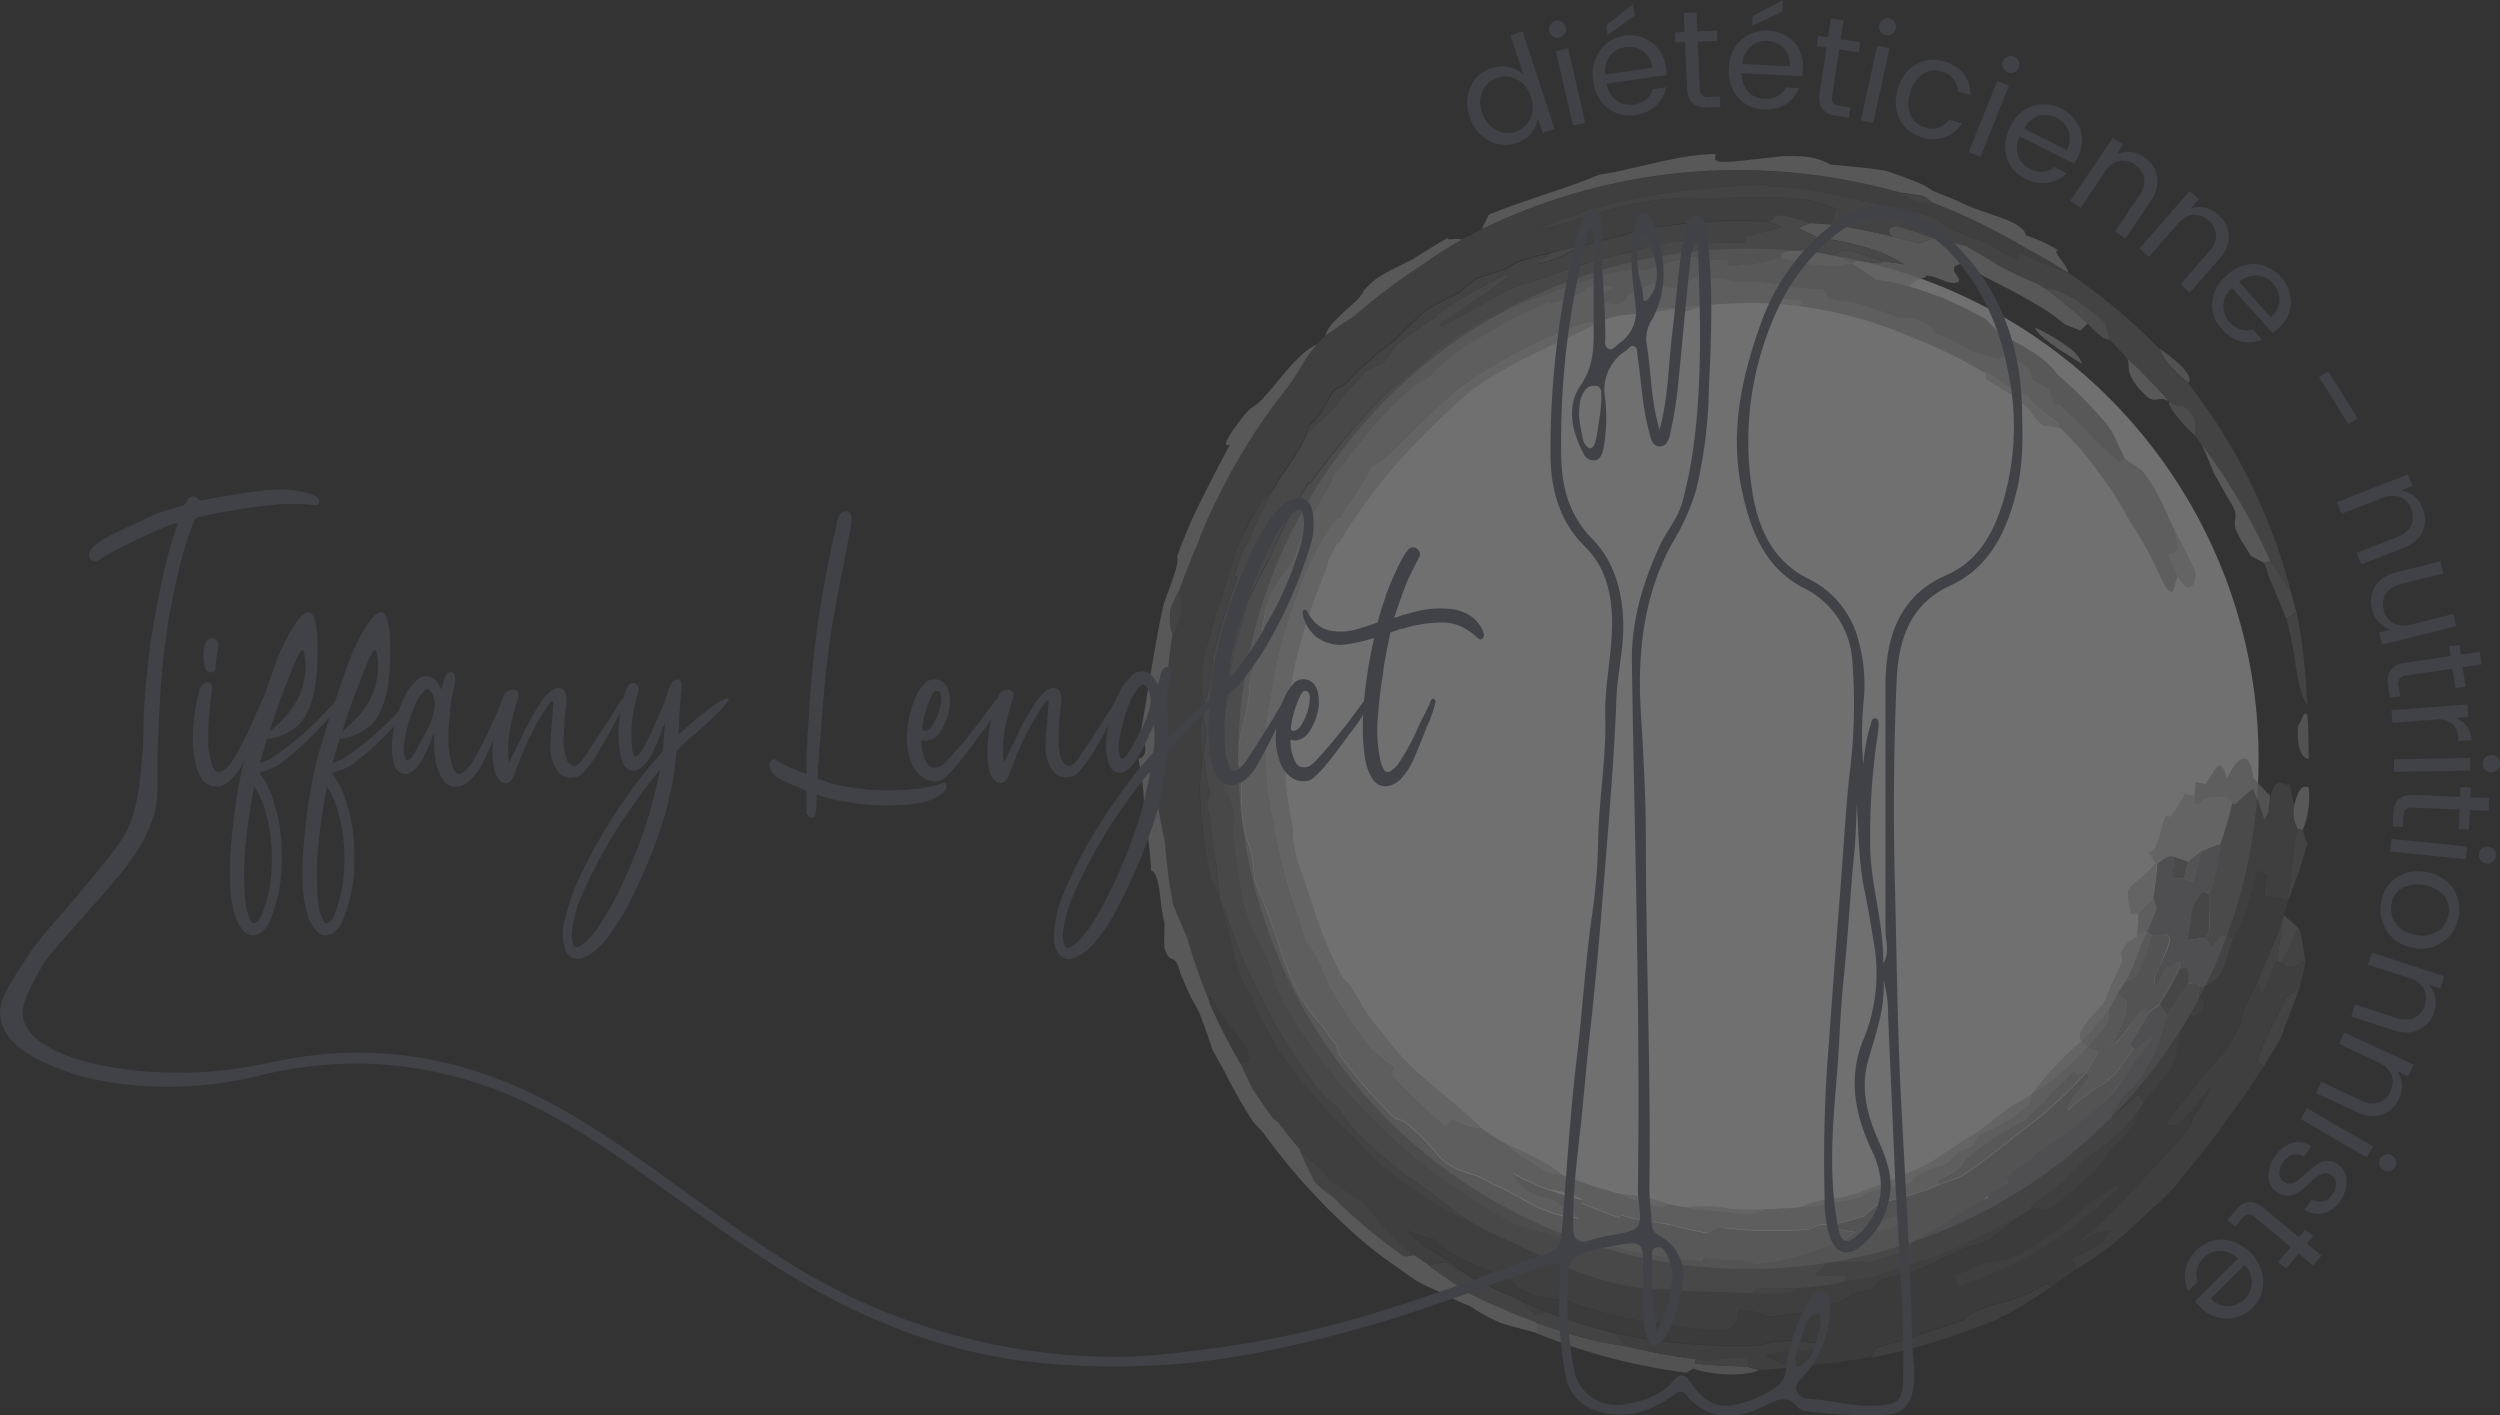 <svg id="Calque_1" data-name="Calque 1" xmlns="http://www.w3.org/2000/svg" viewBox="0 0 395.46 223.9"><rect x="0" y="0" width="395.46" height="223.9" fill="#333333" stroke="none"/><defs><style>.cls-1{opacity:0.3;}.cls-2{fill:#fff;}.cls-3{opacity:0.9;}.cls-4{fill:#b5b2b6;}.cls-5{fill:#cecccf;}.cls-6{fill:#767379;}.cls-7{fill:#646267;}.cls-8{fill:#9d9a9e;}.cls-9{fill:#89878b;}.cls-10{fill:#525257;}.cls-11{fill:#404248;}</style></defs><title>logo tiffany grey</title><g class="cls-1"><circle class="cls-2" cx="276.57" cy="120.03" r="80.71"/><g class="cls-3"><g class="cls-3"><path class="cls-4" d="M402.6,129.28c.57-.3.71-2.42,1.46-1.67.2,2.33.18,4.66.21,7C403.39,134.65,402.25,133.1,402.6,129.28Z" transform="translate(-39.07 -14.57)"/><path class="cls-4" d="M379.64,103.3a59.34,59.34,0,0,0-3.88-6.62c-.37-.69-.74-1.43-1.16-2.14l-1.29-2.08c-.24-.37-.49-.72-.76-1.06-1.29-1.92-2.71-3.76-4.17-5.56L366.7,84c-.58-.62-1.19-1.18-1.76-1.75l-.32-.69c-.6-.55-1.27-1-1.89-1.52s-1.25-1-1.9-1.5A12.89,12.89,0,0,1,360,77.3a23.43,23.43,0,0,0-2.73-1.14c-1.27-1-2.74-1.92-4.07-2.81l-.16.22a68.36,68.36,0,0,0-10.53-5.23A72.24,72.24,0,0,0,333.38,65a71,71,0,0,0-9.61-2l.18-.79c-1.31-.22-2.79-.28-4.26-.44l-.14.8a75.21,75.21,0,0,0-11.13.35c-1.45.16-2.9.3-4.2.49-4-.34-2.89.51-4.17.73l-2.43.11c-.82.06-1.66.16-2.54.25-.57.15-1.29.33-2,.58-1.44.3-2.76.51-4.18.91a90.34,90.34,0,0,0-10.52,4.79,61.23,61.23,0,0,0-9,5.77c-.95.75-2,1.83-3.26,2.92-.62.56-1.21,1.18-1.84,1.77s-1.26,1.2-1.86,1.83-1.22,1.19-1.81,1.76-1.14,1.12-1.68,1.6a13.63,13.63,0,0,1-2.87,2.12,32.79,32.79,0,0,1-2.52,4.23c-.83,1.38-1.83,2.63-2.55,4-.55-.61-1.57,1.68-2.44,2.73-.42.82-1,1.76-1.35,2.59-.63,1.39-1.3,2.61-1.84,4s-1.13,2.7-1.61,4.16a74.69,74.69,0,0,0-3.55,14.31c-.17.83-.36,1.65-.5,2.49l-.34,2.52c-.07.85-.06,1.75-.05,2.65s0,1.79.07,2.65c.09,1.7.14,3.41.34,5.1.18.93.3,1.82.47,2.68s.36,1.7.54,2.54l.09.76c.18,1.06.41,2.15.63,3.24s.56,2.17.82,3.21a57.71,57.71,0,0,0,2.24,7c.32,1.48.78,2.77,1.24,4.23a9.33,9.33,0,0,1,2,3c.56,1.19,1.08,2.44,1.47,3.51a85.58,85.58,0,0,0,6.81,10.32l1.81,1.52,1.8,1.35a4.6,4.6,0,0,1-.36,1.17,80.53,80.53,0,0,0,8.51,8.11l1.14-1.1a10.32,10.32,0,0,0,4.45,1.51l2,1.35,2.07,1.24a49.34,49.34,0,0,0,5.15,3.54,6.73,6.73,0,0,0,3.39,1.2c1.56.66,3.14,1.14,4.69,1.7l2.37.72,1.19.36,1.22.3a25.33,25.33,0,0,0,5.31,1.81c1.31.23,2.05.14,2.09-.24,1,.2,1.84.39,2.85.51,2.29.36,4.61.58,6.93.72a10.13,10.13,0,0,0,4.13.17,6.49,6.49,0,0,0,1.44-.56c.94,0,1.88-.07,2.8-.12s1.83-.08,2.69-.2c2.3-.22,4.73-.6,6.87-1,3.85-.59,3.05-1.12,5.39-1.85,1.28-.15,2.67-.5,4.11-.71.41-.14.82-.3,1.23-.45a5.28,5.28,0,0,1,2.32-1.67,23.38,23.38,0,0,1,2.73-1l1.17-.57a3,3,0,0,1,1.52-1.52,12.73,12.73,0,0,1,2-.91c.25-.51.49-1,.82-1.63,1.65-.77,3.19-1.5,4.78-2.44,1.19-.78,2.19-1.6,3.33-2.46.17-.52.29-1.12.43-1.66,1.17-.77,2.36-1.53,3.37-2.29l1.45-1.23,1.35-1.27c.93-.84,1.78-1.75,2.65-2.69.6.23,1.14.59,1.75.8-.65,1-1.2,2.14-1.87,3.18l-.51.52a14.55,14.55,0,0,0-2-.16c-.79.83-1.58,1.48-2.94,2.77a13.37,13.37,0,0,1-2,2.29,14,14,0,0,0-1.92,1.95c-1.14.64-2.45,1.28-3.7,2-.63.51-1.31.93-2,1.4s-1.31.92-2,1.34L349.81,198c-.71,1.78-2.68,2.44-4.15,3.15l.23.72-1.36.6a63.06,63.06,0,0,1-6.1,1.88,9,9,0,0,0-3.05,1.25,14.77,14.77,0,0,0-1.5,1.34c-1.47.4-2.93.91-4.28,1.14-.9.09-2,.17-2.85.18l-1.49.71a69,69,0,0,1-13-.18c-1.12.33-2.08.53-3.21.77-.89-.15-1.82-.36-2.76-.58s-1.9-.4-2.84-.69-1.91-.3-2.85-.44l-2.85-.53c-.74-.17-1.47-.39-2.19-.61l-.19.45a58.58,58.58,0,0,1-6.07-2.35l.21-.44c-3.75-1.86-4-1.14-6.33-2-.77-.33-1.57-.71-2.37-1.07s-1.6-.77-2.33-1.18a3.4,3.4,0,0,0,.73,1.37,7,7,0,0,0,1.41,1.21,9,9,0,0,0,1.68.87,4.57,4.57,0,0,0,1.59.27l1.39.65c1.21,1,2.37,1.75,3.64,2.7a17.21,17.21,0,0,1-4-.71,29,29,0,0,1-3.39-1.42c-1.05-.57-2.05-1.15-3.06-1.67a19.9,19.9,0,0,0-3.09-1.47,14.78,14.78,0,0,0-2.72-1.43c-.83-.3-1.58-.52-2.3-.8a8.56,8.56,0,0,1-4.48-3.34c-.76-.76-1.4-1.5-2-2.11s-1.2-1.1-1.69-1.54a3.87,3.87,0,0,0-2.36-1.24A75.23,75.23,0,0,1,250.73,181a2.51,2.51,0,0,0-.78-1.87,13.45,13.45,0,0,1-1.53-2.16c-3.14-3.22-5-7.15-6.41-11.12a118.32,118.32,0,0,0-4.48-12.1,21.74,21.74,0,0,0-.66-4.76c-.18-.7-.39-1.39-.61-2.12s-.38-1.53-.56-2.42a38.83,38.83,0,0,1-.21-3.89l0-1.95.06-1.94c-.91-2.12-.54-4.25-.08-6.47.28-1.12.59-2.26.82-3.47a18.92,18.92,0,0,0,.48-3.9c.52-2.36,1.05-4.54,1.68-6.7.26-1.59.61-3.58.91-5.25s.82-2.91,1.36-3a8.86,8.86,0,0,1,1.76-2.93,11.9,11.9,0,0,0,2-3.73,33.09,33.09,0,0,1,3.06-6.52c.57-1.06,1.2-2,1.69-2.93a16.23,16.23,0,0,0,1.13-2.44c1.92-1.93,4.18-5.1,6.76-8.13s5.57-5.79,8.22-7.09a23.12,23.12,0,0,1,2.86-2.78A46.66,46.66,0,0,1,272,68.62c1.4-.86,2.84-1.74,4.32-2.5s2.91-1.52,4.26-2.22c1.13-.6,2.33-1,3.5-1.58,0,.32.48.25,1.08,0s1.34-.49,1.86-.68,1.12-.4,1.65-.6a2.55,2.55,0,0,0,1.28-.73c-.24-.35,1.95-.87,4.39-.46l.05.26-1.67,1L291,62.23c2.06.1,3.54-.27,5.24-.17.26-.34.36-.66.62-1,1.18-.47,2.35-1,3.55-1.53l2.95.55c3.8.09,1.79-1.25,4.42-1.84l3.3.44c1.1.14,2.2.4,3.25.58a18.62,18.62,0,0,1,3.51,0l1.65.16,1.59.26a34.41,34.41,0,0,0,6.3.62,9.9,9.9,0,0,1,1.12,1.54l2.17.31,2.16.37c1.15.31,2.27.72,3.4,1.11s2.24.81,3.35,1.24a5.62,5.62,0,0,1,1.58,0,11.09,11.09,0,0,1,1.83.51c1.17.43,2.07,1,1.84,1.58,1.08.52,2.17,1,3.23,1.54s2.11,1.1,3.14,1.71c1.52.42,3,.72,4.49,1.25-.29-1.35,2.82-.07,4.47,1.54.16.52.27,1.06.41,1.58l2.71,1.56c.51.77,1.12,1.65,1.61,2.43.69.59,1.44,1.33,2.08,2s1.06,1,1.56,1.54L370,83.75c1.35,1.23,2.1,2.06,2.75,2.59s1,.91,1.58,1.39l.88-.55c1,.67,1.85,1.21,2.7,1.81.62.81,1.16,1.59,1.65,2.35s.86,1.54,1.25,2.29.74,1.49,1.06,2.26.7,1.54,1.09,2.34c1.68,4.63-.38,3.38-.83,4.19l1.44,3.29c-.29.7-.51,1.53-.77,2.36-.43.33-.93-.24-1.44-1.21S380.21,104.54,379.64,103.3Z" transform="translate(-39.07 -14.57)"/><path class="cls-4" d="M385.17,75.12a27.66,27.66,0,0,1-3.09-3,8.33,8.33,0,0,1-1.44-2.42,25.26,25.26,0,0,1,3.72,3C385.31,73.82,385.79,74.73,385.17,75.12Z" transform="translate(-39.07 -14.57)"/><path class="cls-5" d="M368.17,66.85c-.74-.25-1.55-.64-2.45-.94a31.18,31.18,0,0,0-3.85-2.78l-2-1.19-2-1.09c-1.35-.74-2.74-1.41-4.14-2.15s-2.84-1.48-4.3-2.4c-1.64.26-1.39,1-1,1.59s.94,1.27,0,1.4c-1.15.31-2.86-1-4.64-1.14l-.13.25c-2.21.75-2.37,1.16-2.57,1.55-1.72-.48-3.47-.82-5.37-1.16-1.18-.89-2.58-1.7-3.82-2.57,1.2-1,4.6.61,5-.35,1.17.19,2.19.31,3.37.51-4.53-2.85-9.51-3.59-13.8-4.31-.92-.44-2-1-2.95-1.41a11.11,11.11,0,0,1,1.95-.81c1.05,0,2.27.15,3.32.21,3.26.53,6.52,1.11,9.72,1.95,1.52.4,2.75.63,4.07,1.06.89-.26,1.64-.57,2.36-.82,1.79.35,3.39.76,5.18,1.2,1.67,1,3.38,1.94,5,3a57.16,57.16,0,0,0,6.35,3l1.34.88c1.13.86,2.28,1.74,3.37,2.68l1.64,1.35c.53.45,1,.93,1.52,1.37Z" transform="translate(-39.07 -14.57)"/><path class="cls-6" d="M398.21,103.36a94.8,94.8,0,0,0-5.61-10.67c-.87-1.36-1.66-2.7-2.55-4s-1.74-2.59-2.75-3.84l-.9-1.31c-.06-1-.12-1.94-.18-2.93-2.24-3.24-2.2-1-4-2.55-1-1.12-2-2.29-3.16-3.4L377.4,73l-1.75-1.62c-.47-.53-.91-1-1.37-1.52l-1.54-1.55a27.38,27.38,0,0,0-.71-2.7c-3.13-2.71-7.13-5.58-9.26-5.24l-1.34-.88a57.16,57.16,0,0,1-6.35-3c-1.61-1.08-3.32-2-5-3-1.79-.44-3.39-.85-5.18-1.2l-2.77-1c-.94-.34-1.93-.59-2.95-.91-1.36,0-1.7.91-.71,1.65-3.2-.84-6.46-1.42-9.72-1.95l.74-2.51a19.89,19.89,0,0,0-5-1.44,42.56,42.56,0,0,0-5.65-.37l-3,0-3.09.1c-2.09,0-4.21.16-6.41,0a50.67,50.67,0,0,0-12.94,2l-2.95.87-1.46.41-1.43.44c-1,.29-1.92.56-2.88.8s-1.9.53-2.88.74a72.22,72.22,0,0,1,19.4-5.82,149.47,149.47,0,0,1,17.52-1.52l0,.27c6.31,0,12.83,1.73,19.94,3.43,4,.72,7.59,1.43,8.19,3,1.34.56,2.7,1.08,4,1.67a16.22,16.22,0,0,1,1.63.46c2,.94,3.67,2,5.37,3l.78-1.06a73,73,0,0,0,7.59,3.16,91.72,91.72,0,0,1,14.4,12,8.33,8.33,0,0,0,1.44,2.42,27.66,27.66,0,0,0,3.09,3A90.32,90.32,0,0,1,401.41,108C400.31,106.38,399.32,104.93,398.21,103.36Z" transform="translate(-39.07 -14.57)"/><path class="cls-7" d="M366.24,57.72a73,73,0,0,1-7.59-3.16l-.78,1.06c-1.7-1-3.4-2.07-5.37-3a16.22,16.22,0,0,0-1.63-.46c-1.32-.59-2.68-1.11-4-1.67-.6-1.55-4.18-2.26-8.19-3-7.11-1.7-13.63-3.45-19.94-3.43l0-.27a149.47,149.47,0,0,0-17.52,1.52,72.22,72.22,0,0,0-19.4,5.82c1-.21,1.93-.46,2.88-.74s1.92-.51,2.88-.8l1.43-.44,1.46-.41,2.95-.87a50.67,50.67,0,0,1,12.94-2c2.2.13,4.32,0,6.41,0l3.09-.1,3,0a42.56,42.56,0,0,1,5.65.37,19.89,19.89,0,0,1,5,1.44l-.74,2.51c-1.05-.06-2.27-.16-3.32-.21a41.3,41.3,0,0,0-4-1.16c-2.59-.34-1,.67-2.78.85-1.12,0-2.19-.1-3.27-.12l-3.27,0A89.84,89.84,0,0,0,298.07,51a33,33,0,0,1-4.19,1.2c-1.54.43-3.19.76-4.65,1.32a47.74,47.74,0,0,0-4.71,1c-1.06.21-2,.38-2.76.59s-1.44.42-2,.62a7.49,7.49,0,0,0-2.44,1.27c-1.48.5-3.18,1-4.65,1.54a36.06,36.06,0,0,0-2.84,2.26c-.87.41-1.73.84-2.59,1.28s-1.69.94-2.53,1.41l-1.32,1.17-1.27,1.22c-.83.81-1.7,1.59-2.5,2.43l-2.56,2-2.56,2.23c-1,1-2,2-3,3-1.37.28-1.76,1.06-2.34,2.13a14.5,14.5,0,0,1-3.17,4.3,6,6,0,0,1-.19,1,24,24,0,0,1-2.62,4.67l-1.45,2.11a20.79,20.79,0,0,0-1.07,1.88c-1.13,1.33-2.08,2.57-3.12,4s-1.6,2.94-2.41,4.51c-.43,1.18-.83,2.41-1.24,3.64s-.73,2.48-1.08,3.68l-.29.83c-.5,1.51-1,3-1.46,4.44s-.85,3-1.24,4.51a20.25,20.25,0,0,0-.64,5.54c.08,1.25.18,2.18.27,3.8a17.14,17.14,0,0,0-.48,4.94c.07,1.1.24,1.82.23,2.79-.23,2.32-.34,3.85-.36,5s.06,1.82.1,2.52c.08,1.94.39,3.9.59,5.87l.48,2.93.25,1.46.31,1.43a14.47,14.47,0,0,1,1.5,3.18l.45,1.69c.33,1.54.77,3.22,1.21,4.92.43,2,1.29,6,3.17,8.57.7,1.61,1.41,3.17,2.16,4.7s1.52,3,2.42,4.44l1.6,2.13,1.53,1.93c1,1.29,2.06,2.54,3.38,4a70.38,70.38,0,0,0,5.38,5.42,34.2,34.2,0,0,0,6.23,5.9c.84.65,1.66,1.19,2.52,1.77s1.73,1.26,2.8,2a83.76,83.76,0,0,0,7.44,4.05c2.32,1.23,4.55,2.22,6.8,3.17a8.08,8.08,0,0,0,1.94,1c.83.33,1.77.68,2.61,1.1a47.26,47.26,0,0,0,11.18,4.11,40.85,40.85,0,0,0,4.27.69c1.32.1,2.55.17,3.75.17l4.2.33c1.41,0,2.79.07,4.09.07,1.71.06,3.42.16,4.95.17,4.38.63,5,.09,6.67-.23l0-.49c1.19,0,2.38-.2,3.58-.33l1.83-.21,1.86-.3a5.33,5.33,0,0,1,.83-.41c1.52-.11,3.19-.45,4.7-.66a15.07,15.07,0,0,0,1.63-.67l2.77-.87c.94-.29,1.85-.68,2.72-1a25.48,25.48,0,0,0,3.12-.8l2.22-1c.76-.35,1.51-.76,2.28-1.15a85.29,85.29,0,0,0,8.63-4.39c-1.72,1.33-3,2.63-4.35,3.52a12.11,12.11,0,0,1-1.94,1.16,6.45,6.45,0,0,1-2.1.49c-.78.37-1.55.77-2.32,1.11l-2.24,1a26,26,0,0,1-4.65,2,35.8,35.8,0,0,1-4.85,1.14l-1.39,1.63c-1.19.26-2.21.5-3.42.68-.46,1.32-2.91,1.51-4.85,1.74-.7.35-1.23.69-1.77,1-1,.19-2,.3-3,.46s-2,.31-3.12.38a18,18,0,0,1-2.15-.68,7.33,7.33,0,0,0-2.7-.35c-.35.58-.09,1.49-.59,2.21s-1.79,1.3-5.25.84-7-.88-10.63-1.51a53.41,53.41,0,0,1-10.82-3.12,16.12,16.12,0,0,1-7.86-2c.51-.49-1.72-1.38-3-2-3.76-1.92-4.89-1.65-8.64-4.32-.54-.49-1-.83-1.36-1.22-1.43-.44-2.1-.6-2.66-.75a6.38,6.38,0,0,1-1.86-.85c3,3.07,3.84,2.94,5,3.82.47.3.94.63,1.42.91,1.51,1.07,2.83,2.12,4.42,3.11-1.68-.86-3.11-1.79-4.73-2.73-.91.22-1.76.35-2.63.49l-2.4-1.58c-2-1.8-3.42-3.14-4.54-4.4a40,40,0,0,1-2.86-3.39l-1.41-1.25c-1.7-1-3.14-2-4.76-3.16l-1-1.38c-1.18-1-2.34-2-3.44-3.12-.62-.73-1.25-1.45-1.82-2.18l-1.64-2.13a6.58,6.58,0,0,1-.82-.63c-1.12-1.54-2.1-3-3.16-4.55-.66-1.37-1.34-2.71-1.91-4.11l1.41-.59c-.08-.57-.2-1.12-.32-1.66l-.45-.82c-1-1.18-1.9-2.44-2.81-3.69s-1.76-2.56-2.63-3.87a3.47,3.47,0,0,0-.09,1,91.71,91.71,0,0,1-3.62-10.34c-.75-1.77-1.46-3.38-2.2-5.21-.26-1.59-.57-3.21-.78-4.87s-.42-3.35-.49-5c-1.56-6.75-1.87-11.83-1-15.27l.15-2.51c.08-.83.18-1.64.27-2.46l.3-2.45c.14-.82.28-1.64.42-2.48s.24-1.86.39-2.6c.14-1.33.25-2.47.45-3.79.47-1.42,1-2.64,1.51-4.22a18.48,18.48,0,0,0-.21-4c.41-1.26.94-2.53,1.44-3.81l.75-1.91.8-1.85c.8-2.19,1.79-4.31,2.75-6.45s2.1-4.22,3.3-6.25a90.5,90.5,0,0,1,8-11.77c.89-1.24,1.59-2.31,2.26-3.45A19,19,0,0,1,247.39,69l1.34-1.36c1.43-1,3-2.06,4.39-2.94A99.69,99.69,0,0,1,263.22,57l3.47-2.35c1.16-.75,2.36-1.44,3.6-2.17,1-.56,2.19-1.12,3.21-1.64a93,93,0,0,1,32.68-9,94.18,94.18,0,0,1,33.5,3.25c4.12,2.61,3.64,1.39,5.19,1.63a91.78,91.78,0,0,1,14.42,7l3.52,1.94C364,56.29,365.13,57,366.24,57.72Z" transform="translate(-39.07 -14.57)"/><path class="cls-4" d="M342.55,53.07c-1.32-.43-2.55-.66-4.07-1.06-1-.74-.65-1.6.71-1.65,1,.32,2,.57,2.95.91l2.77,1C344.19,52.5,343.44,52.81,342.55,53.07Z" transform="translate(-39.07 -14.57)"/><path class="cls-8" d="M374.3,87.73c-.53-.48-.95-.84-1.58-1.39S371.32,85,370,83.75l-1.48-1.61c-.5-.52-1-1-1.56-1.54s-1.39-1.38-2.08-2a7.1,7.1,0,0,0-1-.13c-.24-.79-.47-1.62-.64-2.3l-2.71-1.56c-.14-.52-.25-1.06-.41-1.58-1.65-1.61-4.76-2.89-4.47-1.54-1.52-.53-3-.83-4.49-1.25-1-.61-2.1-1.13-3.14-1.71s-2.15-1-3.23-1.54c.23-.54-.67-1.15-1.84-1.58a11.09,11.09,0,0,0-1.83-.51,5.62,5.62,0,0,0-1.58,0c-1.11-.43-2.22-.87-3.35-1.24s-2.25-.8-3.4-1.11l-2.16-.37-2.17-.31a9.9,9.9,0,0,0-1.12-1.54,34.41,34.41,0,0,1-6.3-.62l-1.59-.26-1.65-.16a18.62,18.62,0,0,0-3.51,0c-1.05-.18-2.15-.44-3.25-.58l-3.3-.44c-2.63.59-.62,1.93-4.42,1.84l-2.95-.55c-1.2.51-2.37,1.06-3.55,1.53-.26.33-.36.65-.62,1-.43.18-.85.4-1.42.67a23.68,23.68,0,0,0-3.82-.5c.62-.42,1.17-.83,1.7-1.23l1.65-1.11c-2.44-.41-4.63.11-4.39.46a2.55,2.55,0,0,1-1.28.73c-.53.2-1.14.38-1.65.6s-1.25.5-1.86.68-1.07.28-1.08,0c-1.17.53-2.37,1-3.5,1.58-1.35.7-2.82,1.4-4.26,2.22s-2.92,1.64-4.32,2.5a46.66,46.66,0,0,0-3.83,2.72,23.12,23.12,0,0,0-2.86,2.78c-2.65,1.3-5.62,4.09-8.22,7.09s-4.84,6.2-6.76,8.13a16.23,16.23,0,0,1-1.13,2.44c-.49.91-1.12,1.87-1.69,2.93a33.09,33.09,0,0,0-3.06,6.52,11.9,11.9,0,0,1-2,3.73,8.86,8.86,0,0,0-1.76,2.93c-.54.09-1,1.37-1.36,3s-.65,3.66-.91,5.25c-.63,2.16-1.16,4.34-1.68,6.7a18.92,18.92,0,0,1-.48,3.9c-.23,1.21-.54,2.35-.82,3.47-.46,2.22-.83,4.35.08,6.47l-.06,1.94,0,1.95a38.83,38.83,0,0,0,.21,3.89c.18.89.37,1.68.56,2.42s.43,1.42.61,2.12a21.74,21.74,0,0,1,.66,4.76,118.32,118.32,0,0,1,4.48,12.1c1.45,4,3.27,7.9,6.41,11.12a13.45,13.45,0,0,0,1.53,2.16,2.51,2.51,0,0,1,.78,1.87,75.23,75.23,0,0,0,9.11,10.52,3.87,3.87,0,0,1,2.36,1.24c.49.44,1.08.92,1.69,1.54s1.26,1.35,2,2.11a8.56,8.56,0,0,0,4.48,3.34c.72.28,1.47.5,2.3.8a14.78,14.78,0,0,1,2.72,1.43,19.9,19.9,0,0,1,3.09,1.47c1,.52,2,1.1,3.06,1.67a29,29,0,0,0,3.39,1.42,17.21,17.21,0,0,0,4,.71c-1.27-.95-2.43-1.72-3.64-2.7l-1.39-.65a4.57,4.57,0,0,1-1.59-.27,9,9,0,0,1-1.68-.87,7,7,0,0,1-1.41-1.21,3.4,3.4,0,0,1-.73-1.37c.73.41,1.52.82,2.33,1.18s1.6.74,2.37,1.07l3.15,1.06c1.07.33,2.15.63,3.18.91l-.21.44a58.58,58.58,0,0,0,6.07,2.35l.19-.45c.72.22,1.45.44,2.19.61,1.36.21,2.86.51,4.22.68l1.48.29c.94.29,1.9.46,2.84.69s1.87.43,2.76.58a10.11,10.11,0,0,0,1.71-.88c.45,0,.9.1,1.5.11a69,69,0,0,0,13,.18l1.49-.71c.9,0,1.95-.09,2.85-.18l0,.76c.94.25,2,.36,3,.53-.73.48-1.46,1.05-2.06,1.45-4.42,1.37-9.1,3.25-13.85,3.55a7.23,7.23,0,0,0-3.23-.62c-.68,0-1.45,0-2.32-.06s-1.82-.15-2.89-.3l-.11.53a90.8,90.8,0,0,1-12.24-1.72c-2.51-1.11-2.14.11-3.53,0-1.26-.35-2.33-.8-3.73-1.27-.83-.15-1.69-.38-2.58-.61s-1.81-.43-2.69-.7c-1.76-.54-3.5-1-4.89-1.49a96.53,96.53,0,0,1-21-15.3,98.13,98.13,0,0,1-8.36-9.25,85.64,85.64,0,0,1-7.2-10.72,15.32,15.32,0,0,1-1.08-2.51c-.2-.72-.37-1.35-.55-2a25.51,25.51,0,0,0-2.75-5.82c-.63-1.74-1.37-3.64-1.87-5.43-.32-1.63-.53-3.12-.75-4.46s-.39-2.55-.53-3.65a19.7,19.7,0,0,1-.13-5.41c-.73-4.47-1.57-3.22-1.63-4.72,0-1.18,0-2.19,0-3.37.55-4.46,0-5.56.06-7.26a26.52,26.52,0,0,0,.68-4.33,11.33,11.33,0,0,1,.11-2l.16-.82c.31-1.57.56-3.15,1-4.72l.58-2.37.71-2.39c.2-.64.4-1.46.7-2.25l1.56-3.22,1.68-3.14c.62-1.46,1.27-3,2-4.42s1.41-2.94,2.22-4.3c.69-1.14,1.34-2.3,2.1-3.4l.16.14a132.1,132.1,0,0,1,8.56-10.63A55.06,55.06,0,0,1,264,72.15c2.83-3.2,7.39-5.51,10.31-7.36A4.28,4.28,0,0,0,277,64a15.44,15.44,0,0,1,3.17-1.34c1.47-.67,2.87-1.09,4.36-1.7,1.22-.41,2.52-.91,3.85-1.41s2.72-.94,4.06-1.31a33.39,33.39,0,0,1,3.84-.83,12.62,12.62,0,0,1,3.17,0c1.24-.43,2.5-.79,3.76-1.18s2.56-.63,3.84-1c.48.16,1,.41,1.59.64,2.23-.14,3-.21,3.84-.2.12.33-.71.88.54,1,.95,0,1.75-.09,2.45-.18s1.31-.13,1.88-.24c1.15-.2,2.16-.58,3.53-.91,1.57.35,3.13.64,4.51,1,1.29.07,2.57.19,3.85.35.88-.16,1.8-.38,2.69-.52,1.24.87,2.64,1.68,3.82,2.57,1.9.34,3.65.68,5.37,1.16s3.5,1.18,5.19,1.74c.44.19.87.4,1.3.6.94.45,1.9.86,2.82,1.35l2.76,1.46,2.11,2.19c3.27,1.9,7.05,3.45,9.26,6.61a67.79,67.79,0,0,1,7.43,7.44,10.13,10.13,0,0,1,1.81,2.88c.43,1,.83,1.88,1.43,3Z" transform="translate(-39.07 -14.57)"/><path class="cls-9" d="M336.87,55.87c-1.24-.45-2.34-.76-3.74-1.24-2.49-.91-3.1-.07-4.21.24-1.42-.41-3-.67-4.48-.95-1.21.16-2.27.48-3.46.69l-.15.75c-1.37.33-2.38.71-3.53.91-.57.11-1.18.17-1.88.24s-1.5.15-2.45.18c-1.25-.14-.42-.69-.54-1-.8,0-1.61.06-3.84.2-.63-.23-1.11-.48-1.59-.64-1.28.32-2.57.6-3.84,1s-2.52.75-3.76,1.18a12.62,12.62,0,0,0-3.17,0,33.39,33.39,0,0,0-3.84.83c-1.34.37-2.7.87-4.06,1.31s-2.63,1-3.85,1.41c-1.49.61-2.89,1-4.36,1.7A15.44,15.44,0,0,0,277,64a4.28,4.28,0,0,1-2.62.79c-2.92,1.85-7.48,4.16-10.31,7.36a55.06,55.06,0,0,0-9.18,8.25A132.1,132.1,0,0,0,246.28,91l-.16-.14c-.76,1.1-1.41,2.26-2.1,3.4-.81,1.36-1.48,2.85-2.22,4.3s-1.33,3-2,4.42l-1.68,3.14-1.56,3.22c-.3.79-.5,1.61-.7,2.25L235.2,114l-.58,2.37c-.42,1.57-.67,3.15-1,4.72l-.16.82a11.33,11.33,0,0,0-.11,2,26.52,26.52,0,0,1-.68,4.33c-.05,1.7.49,2.8-.06,7.26,0,1.18,0,2.19,0,3.37.06,1.5.9.25,1.63,4.72a19.7,19.7,0,0,0,.13,5.41c.14,1.1.28,2.31.53,3.65s.43,2.83.75,4.46c.5,1.79,1.24,3.69,1.87,5.43a25.51,25.51,0,0,1,2.75,5.82c.18.68.35,1.31.55,2a15.32,15.32,0,0,0,1.08,2.51,85.64,85.64,0,0,0,7.2,10.72,98.13,98.13,0,0,0,8.36,9.25,96.53,96.53,0,0,0,21,15.3c1.39.47,3.13.95,4.89,1.49.88.27,1.81.47,2.69.7s1.75.46,2.58.61c1.4.47,2.47.92,3.73,1.27,1.39.07,1-1.15,3.53,0A90.8,90.8,0,0,0,308.17,214l.11-.53c1.07.15,2,.24,2.89.3s1.64,0,2.32.06a7.23,7.23,0,0,1,3.23.62c4.75-.3,9.43-2.18,13.85-3.55.6-.4,1.33-1,2.06-1.45-1-.17-2-.28-3-.53l0-.76c1.35-.23,2.81-.74,4.28-1.14a14.77,14.77,0,0,1,1.5-1.34,9,9,0,0,1,3.05-1.25,63.06,63.06,0,0,0,6.1-1.88l1.36-.6,1.69-.58,1.66-.67c3.89-2.43,6.62-4.94,11-8.24a68.84,68.84,0,0,0,8.39-7.73l.51-.52.5.57a42,42,0,0,1-2.76,3.47c.16.21-1.4,1.89-.5,1.86a18.2,18.2,0,0,1,2.58-2.22c.74-.57,1.41-1,2.06-1.4a10.65,10.65,0,0,0,1.86-1.34,11,11,0,0,0,1.87-2.16c.63-.89,1.17-1.66,1.79-2.56.91-.83,1.79-1.69,2.69-2.55s1.72-1.8,2.59-2.71c-.86,1.42-1.66,2.88-2.61,4.25-.47.69-.91,1.4-1.39,2.08l-1.48,2c-4.05,5.48-10,11.24-15.63,14a9.84,9.84,0,0,0-1.91,1.47,10.87,10.87,0,0,0-1.2,1.32,7,7,0,0,1-2.74,2.4,54.78,54.78,0,0,1-12.13,7.72c-.53.62-1.22,1.3-1.93,2-.85.32-1.73.57-2.62.87s-1.8.62-2.77.87l-.65.14c-1.08,0-2.14,0-3.21,0l-3.19-.13c-.78.74-1.44,1.37-2.26,2.08.74,0,1.54.1,2.35.13h2.48l0,.76a5.33,5.33,0,0,0-.83.41l-1.86.3-1.83.21c-1.2.13-2.39.28-3.58.33l-2.88.05-2.87-.1a3.38,3.38,0,0,1-.94.77c-1.53,0-3.24-.11-4.95-.17-1.3,0-2.68,0-4.09-.07l-4.2-.33c-1.2,0-2.43-.07-3.75-.17a40.85,40.85,0,0,1-4.27-.69,47.26,47.26,0,0,1-11.18-4.11c-.84-.42-1.78-.77-2.61-1.1a8.08,8.08,0,0,1-1.94-1c-2.25-.95-4.48-1.94-6.8-3.17a69.38,69.38,0,0,1-6.69-4.84A87.2,87.2,0,0,1,254,194.12c-.86-1.09-1.77-2.12-2.55-3.25a8.08,8.08,0,0,0-1.85-2,16.5,16.5,0,0,1-1.76-1.63,84.64,84.64,0,0,1-9.68-15.67,81.42,81.42,0,0,1-5.35-13.13l-.27,0-.45-1.69c-.23-1.55-.41-3.28-.56-5-.69-3.26-.89-7-1.54-9.83l.44-1.7c-.22-1-.37-1.92-.51-2.89l-.43-2.92.42-4.13c-.17-1.25-.63-2.07-.44-3.63.26-1.35.65-2.52,1-4a31.94,31.94,0,0,0,.47-4.2c.62-2.54,1.43-5.38,2.31-8,.41-1.51,1.05-3.13,1.56-4.61l-.44-.23c.5-1.68,1.1-3.35,1.66-4.83l.23.13c.66-1.63,1.17-3.14,2-4.72s1.54-3,2.45-4.43a20.79,20.79,0,0,1,1.07-1.88l1.45-2.11a24,24,0,0,0,2.62-4.67c.67-.68,1.42-1.35,2.14-2s1.44-1.37,2.18-2c1-2,3.64-4,4.81-5.86l3-1.41c.74-1,1.44-1.86,2.08-2.77,1-.84,2.05-1.54,3.06-2.27s2.08-1.41,3.18-2.1l-.13-.24c1.27-.91,2.75-1.82,4.08-2.64,2.38-1.45,5-2.85,7.33-4l.15.47c-3.83,3-7,4.94-10.82,7.55l.23.43,8.49-4.74c2.48-1.27,4.5-2.23,5.94-2.38a105.58,105.58,0,0,1,11.23-3.66c2.07-.6,4.2-1,6.22-1.58s4-.94,5.72-1.31c1,.22,2.15.43,3.13.7l2.33-.41c1.65,0,3.13.09,4.77.15l.13-1c1-.31,2-.55,3-.83s2.05-.55,3-.74c-.8-.36-1.61-.62-2.43-.91,1.77-.18.19-1.19,2.78-.85a41.3,41.3,0,0,1,4,1.16,11.11,11.11,0,0,0-1.95.81c1,.38,2,1,2.95,1.41,4.29.72,9.27,1.46,13.8,4.31C339.06,56.18,338,56.06,336.87,55.87Z" transform="translate(-39.07 -14.57)"/><path class="cls-4" d="M329.19,56.74c-1.28-.16-2.56-.28-3.85-.35-1.38-.39-2.94-.68-4.51-1l.15-.75c1.19-.21,2.25-.53,3.46-.69,1.45.28,3.06.54,4.48.95,1.06.43,1.94.86,3,1.35C331,56.36,330.07,56.58,329.19,56.74Z" transform="translate(-39.07 -14.57)"/><path class="cls-4" d="M292.72,226.93c1.14.22,2.49.44,3.65.61,1.77.4,3.6.83,5.44,1.17s3.69.66,5.51.81l-.17.74c1.35.11,2.75.27,4.16.33l4.18.16a10,10,0,0,0,1.86.52c-2.08,1.12-7.66.85-10.39-.21-.46.23-.71.42-1.16.65a94.67,94.67,0,0,1-13.88-2.86c-1.7-.48-3.33-1-5-1.56l-4.86-1.82a5.48,5.48,0,0,0-.14-1.75c1.81.68,3.63,1.21,5.39,1.8S290.92,226.54,292.72,226.93Z" transform="translate(-39.07 -14.57)"/><path class="cls-6" d="M380.36,170.41c-1.22-.16,0-2.34,1-4.42s1.6-4.06-.38-3.51c-.5,0-.94,0-1.44,0l-.89-.51c.6-1.26,1-2.44,1.57-3.71-.2-.56-.36-1.09-.56-1.64a52.77,52.77,0,0,0,.66-5.44c1.68-1.4,2.21-1.25,2.67-1.09,0,.58-.08,1.16-.13,1.74s-.17,1.13-.25,1.7a9.48,9.48,0,0,1,1.92,0l.2.08,1.21.49c.24-.78.48-1.6.66-2.42s.41-1.65.6-2.44c.29-.06.61-.27.89-.34a17.7,17.7,0,0,1,2.26-.87l-.27,1.83-.37,1.82-.38,1.82-.48,1.79-.22.73-1.2-.5a14.2,14.2,0,0,1-1.14,1.79l-.49,3c-.21,1-.43,2-.64,3a16.84,16.84,0,0,1,2.63-.31l.24.13a6.25,6.25,0,0,1,.84,1.37c.5-.64,1-1.25,1.59-1.88.54.11,1.1,0,1.64.13l.24.12c-.43,1.45-.86,3.08-1.37,4.52A6.44,6.44,0,0,1,389,170a4.22,4.22,0,0,1-1.7.69l-1.08-.73c-.38.14-.68.13-1.05.25a20.67,20.67,0,0,0-.08-2.66c-.34,0-.79.05-1.14,0a5.87,5.87,0,0,0-.19-.84c-.53.65-1.13,1.26-1.69,1.88A22.72,22.72,0,0,1,380.36,170.41Z" transform="translate(-39.07 -14.57)"/><path class="cls-4" d="M377.28,159.07c.9-.89,1.61-1.6,2.35-2.45.2.55.36,1.08.56,1.64-.55,1.27-1,2.45-1.57,3.71a11.91,11.91,0,0,0-1.53.7c.08-.67.13-1.26.18-1.84S377.29,159.68,377.28,159.07Z" transform="translate(-39.07 -14.57)"/><path class="cls-4" d="M395.41,139.25c-.94.81-1.88,1.6-2.83,2.51l-.48-.1a4.45,4.45,0,0,0-.73-.94,29.53,29.53,0,0,0-3.37.09c-.88.73-2,2.08-1.82-.35l.2-2.15,1.55.26c1.27-1.38,2.27-5.28,3.4-.81,1.48-3.3,3.66-5.1,4.17-.12,1,1,1.78,2,2.68,2.81-.08.83-.15,1.67-.23,2.51a12,12,0,0,1-.73,1.36C396.73,142.65,396.06,140.85,395.41,139.25Z" transform="translate(-39.07 -14.57)"/><path class="cls-5" d="M382.1,102.42c.45-.81,2.51.44.83-4.19l1.77,3.29,1.61,3.37c.25,2.52-1.23,3.92-2.77.82Z" transform="translate(-39.07 -14.57)"/><path class="cls-5" d="M397.2,103.6c-.72-.37-1.44-.74-2.09-1.1-.59-1-1.07-1.73-1.45-2.36a14,14,0,0,1-.78-1.52A2.87,2.87,0,0,1,392.6,97c.11-.73.5-1.24-1.23-3.85-.68-1.22-1.35-2.45-2.06-3.66-.69-1.58-1.22-3.08-2-4.64,1,1.25,1.84,2.57,2.75,3.84s1.68,2.63,2.55,4a94.8,94.8,0,0,1,5.61,10.67Z" transform="translate(-39.07 -14.57)"/><path class="cls-5" d="M382.22,78.07c-1.21-.68-1.77-.25-2.44-.27a1.85,1.85,0,0,1-1.16-.55,12.55,12.55,0,0,1-2-2.28c-1.27-2.06-.59-2.37-1-3.61L377.4,73l1.66,1.69C380.19,75.78,381.2,77,382.22,78.07Z" transform="translate(-39.07 -14.57)"/><path class="cls-5" d="M362.29,81.93a8.4,8.4,0,0,1-2.2-2.63c-1.11-.91-2.23-1.83-3.29-2.57-.62-.38-1.19-.77-1.78-1.11s-1.2-.68-1.81-1.06a3.37,3.37,0,0,0-.13-1l.16-.22c1.33.89,2.8,1.84,4.07,2.81A23.43,23.43,0,0,1,360,77.3a12.89,12.89,0,0,0,.79,1.27c.65.47,1.26,1,1.9,1.5s1.29,1,1.89,1.52l.32.69A15.21,15.21,0,0,0,362.29,81.93Z" transform="translate(-39.07 -14.57)"/><path class="cls-5" d="M368.46,72.15c-4.52-2.75-7.14-4.62-7.47-5.78a30.16,30.16,0,0,1,5.24,3.11A5.91,5.91,0,0,1,368.46,72.15Z" transform="translate(-39.07 -14.57)"/><path class="cls-5" d="M359.29,53.68a91.78,91.78,0,0,0-14.42-7l-1.54-1.11c-1.15-.18-2.48-.41-3.65-.52a94.18,94.18,0,0,0-33.5-3.25,93,93,0,0,0-32.68,9c.34-.77.7-1.5,1.06-2.26C280.78,46,287,44.37,292,42.21a40.33,40.33,0,0,0,4.53-.89c1.48-.3,2.94-.67,4.42-1s3-.64,4.55-.93a43.9,43.9,0,0,1,4.87-.48c.35.42-.67,1,.84,1.27a37.73,37.73,0,0,0,4.78-.35l4.6-.51a25.77,25.77,0,0,1,4.32.06,10,10,0,0,1,3.78,1.26c1.46.07,2.87.25,4.29.38s2.83.32,4.29.54c2,.62,4,1.4,5.92,2.2a14.31,14.31,0,0,1,1.62,1l2.91,1.17c1,.4,1.91.85,2.86,1.29,1.59.63,3.75,1.3,5.59,2s3.27,1.6,3.36,2.58a23.69,23.69,0,0,1,5.1,2.35c-1.12.17,1.41,2.14,1.61,3.58-1.11-.69-2.25-1.43-3.43-2.1Z" transform="translate(-39.07 -14.57)"/><path class="cls-5" d="M323.77,63c-1.3-.2-2.76-.27-4.22-.43l.14-.8c1.47.16,2.95.22,4.26.44Z" transform="translate(-39.07 -14.57)"/><path class="cls-5" d="M308.42,62.91c-2.18,1-3.87,1.38-4.2.49C305.52,63.21,307,63.07,308.42,62.91Z" transform="translate(-39.07 -14.57)"/><path class="cls-5" d="M293.09,65.07c-4.28,2.15-8,3.8-11.44,5.52a63.07,63.07,0,0,0-9.81,5.71,127.09,127.09,0,0,0-11.29,11c-1.89,2.08-3.61,4.3-5.25,6.47-.77,1.12-1.56,2.2-2.27,3.28s-1.39,2.14-2,3.19c-.73.38-1.32,2-1.87,3a4.3,4.3,0,0,0-.08.82,93.47,93.47,0,0,0-3.75,10.35c-.55,1.71-.94,3.45-1.39,5.17-.19.87-.35,1.74-.52,2.61s-.33,1.73-.45,2.61a53.85,53.85,0,0,0,.7,21c-.27,1.18.25,3.24.59,4.82.25.62.49,1.29.72,2s.52,1.42.76,2.18c.44,1.54,1.05,3.13,1.56,4.8a64.68,64.68,0,0,0,4.16,9.64,6.54,6.54,0,0,1,1.44,1.65c.23.35.47.74.71,1.15l.77,1.25a21.57,21.57,0,0,0,3.33,4.6,43.58,43.58,0,0,0,7.47,7.94c2.68,2.34,5.47,4.48,8.22,7.17a10.32,10.32,0,0,1-4.45-1.51l-1.14,1.1a80.53,80.53,0,0,1-8.51-8.11,4.6,4.6,0,0,0,.36-1.17l-1.8-1.35-1.81-1.52a85.58,85.58,0,0,1-6.81-10.32c-.39-1.07-.91-2.32-1.47-3.51a9.33,9.33,0,0,0-2-3c-.46-1.46-.92-2.75-1.24-4.23a57.71,57.71,0,0,1-2.24-7c-.26-1-.6-2.11-.82-3.21S241,147,240.82,146l-.09-.76c-.18-.84-.35-1.68-.54-2.54s-.29-1.75-.47-2.68c-.2-1.69-.25-3.4-.34-5.1,0-.86,0-1.76-.07-2.65s0-1.8.05-2.65l.34-2.52c.14-.84.33-1.66.5-2.49a74.69,74.69,0,0,1,3.55-14.31c.48-1.46,1.07-2.88,1.61-4.16s1.21-2.65,1.84-4c.4-.83.93-1.77,1.35-2.59.87-1,1.89-3.34,2.44-2.73.72-1.34,1.72-2.59,2.55-4a32.79,32.79,0,0,0,2.52-4.23,13.63,13.63,0,0,0,2.87-2.12c.54-.48,1.11-1,1.68-1.6s1.21-1.15,1.81-1.76,1.23-1.23,1.86-1.83,1.22-1.21,1.84-1.77c1.23-1.09,2.31-2.17,3.26-2.92a61.23,61.23,0,0,1,9-5.77A90.34,90.34,0,0,1,288.91,66C290.33,65.58,291.65,65.37,293.09,65.07Z" transform="translate(-39.07 -14.57)"/><path class="cls-5" d="M263.22,57a99.69,99.69,0,0,0-10.1,7.71c-1.44.88-3,2-4.39,2.94.22-1.14,1.54-2.43,2.88-3.68s2.79-2.37,3.17-3.41a12,12,0,0,1,3.46-2.81c1.46-.79,3-1.51,4.29-2.17,2-1.22,3.74-2.39,5.61-3.39-.2.55,1.21-.06,2.15.29-1.24.73-2.44,1.42-3.6,2.17Z" transform="translate(-39.07 -14.57)"/><path class="cls-5" d="M228.58,100.42l-.8,1.85-.75,1.91c-.5,1.28-1,2.55-1.44,3.81l-1.26,2.54c-.67,4.64.66,3.11,0,5.65-.2,1.32-.31,2.46-.45,3.79-.15.74-.25,1.68-.39,2.6s-.28,1.66-.42,2.48l-.3,2.45c-.09.82-.19,1.63-.27,2.46l-.15,2.51c-.89,3.44-.58,8.52,1,15.27.07,1.69.32,3.37.49,5s.52,3.28.78,4.87c.74,1.83,1.45,3.44,2.2,5.21a91.71,91.71,0,0,0,3.62,10.34,92.56,92.56,0,0,0,4.89,9.63c.57,1.4,1.25,2.74,1.91,4.11,1.06,1.59,2,3,3.16,4.55a6.58,6.58,0,0,0,.82.63l1.64,2.13c.57.73,1.2,1.45,1.82,2.18.62,1.62,1.53,3.3,2.28,4.89,1.4,1.85,2.76,2,4.19,3.8,1.86,1.69,3.73,3.38,5.71,4.93,1.35,1.12,2.92,2.24,4.33,3.27a5.81,5.81,0,0,0,1.49-.19l2.4,1.58c1.06.82,2.16,1.57,3.29,2.33s2.28,1.56,3.5,2.3l2.33,1.14,2.35,1c.78.33,1.55.68,2.34,1l2.41.93.72.29a5.48,5.48,0,0,1,.14,1.75c-1.74-.5-3.73-.93-5.66-1.56a25,25,0,0,1-4.82-2.65c-2.06-.8-4.19-1.88-6.17-2.87a13.31,13.31,0,0,1-3.15-1.71c-1.11-.71-2.19-1.56-3.27-2.28-1.62-1.14-3.16-2.38-4.54-3.51a100.35,100.35,0,0,1-15.86-17.36c-.45-.42-.86-.85-1.4-1.46a81.8,81.8,0,0,1-4.62-8.14l-1.81-3.24c-.74-2.32-1.32-3.89-1.78-5.08a11.41,11.41,0,0,0-1.34-2.64c-.7-1.41-1.3-2.86-1.93-4.3-1-3.93-1.57-.87-2.58-4.25,0-1.18,0-2.56.06-3.73a20.08,20.08,0,0,1-.48-2.45c-.11-.9-.21-1.82-.33-2.67-.27-1.68-.55-3.06-1.32-3.23a63.79,63.79,0,0,0-1.16-9.27,23.18,23.18,0,0,0-.14-3.86c-.11-1.13-.35-2.36-.7-4.55,1.36-.4,1.35-1.52.44-4.63,1.19-6.81,2.31-14.47,3.59-20,.47-1.27,1.05-2.84,1.52-4.21s.79-2.56.56-3.11c.59-1.81,1.3-3.39,1.91-4.9s1.34-2.88,2-4.26l2.09-4.13c.73-1.41,1.54-2.86,2.36-4.49-2.2,1,2.07-4.61,3.22-5.65a9.05,9.05,0,0,0,2.39-2.07c.85-.91,1.72-2,2.61-3.09s1.88-2.14,2.81-3.06a10.2,10.2,0,0,1,2.8-2,19,19,0,0,0-2.52,3.47c-.67,1.14-1.37,2.21-2.26,3.45a90.5,90.5,0,0,0-8,11.77c-1.2,2-2.24,4.15-3.3,6.25S229.38,98.23,228.58,100.42Z" transform="translate(-39.07 -14.57)"/><path class="cls-5" d="M277.51,195.63c2.82,1.14,7.35,3.34,8.54,4.74a6.73,6.73,0,0,1-3.39-1.2A49.34,49.34,0,0,1,277.51,195.63Z" transform="translate(-39.07 -14.57)"/><path class="cls-5" d="M295.52,203.45a23.73,23.73,0,0,1,4,.57,22.36,22.36,0,0,1,3.38,1c0,.38-.78.47-2.09.24A25.33,25.33,0,0,1,295.52,203.45Z" transform="translate(-39.07 -14.57)"/><path class="cls-5" d="M305.77,205.53a27.24,27.24,0,0,1,3.79-.16,25.75,25.75,0,0,1,3.22.4l2.74.11,2.75,0a6.49,6.49,0,0,1-1.44.56,10.13,10.13,0,0,1-4.13-.17C310.38,206.11,308.06,205.89,305.77,205.53Z" transform="translate(-39.07 -14.57)"/><path class="cls-5" d="M323.76,205.54a20.62,20.62,0,0,1,6.81-1.55l2.71-.83,2.64-1c1.89-.72,3.89-1.52,5.7-2.41q.72-.26,1.35-.54c.42-.21.81-.43,1.19-.64a25.38,25.38,0,0,0,2.2-1.39c.72-.5,1.47-1,2.34-1.56a32.63,32.63,0,0,1,3-1.82c.79-.62,1.58-1.22,2.39-1.82l2.4-1.94a11.85,11.85,0,0,1,1.91-1.17,12.47,12.47,0,0,0,2.05-1.19c-.14.54-.26,1.14-.43,1.66-1.14.86-2.14,1.68-3.33,2.46-1.59.94-3.13,1.67-4.78,2.44-.33.63-.57,1.12-.82,1.63a12.73,12.73,0,0,0-2,.91,3,3,0,0,0-1.52,1.52l-1.17.57a23.38,23.38,0,0,0-2.73,1,5.28,5.28,0,0,0-2.32,1.67c-.41.15-.82.31-1.23.45-1.44.21-2.83.56-4.11.71-2.34.73-1.54,1.26-5.39,1.85C328.49,204.94,326.06,205.32,323.76,205.54Z" transform="translate(-39.07 -14.57)"/><path class="cls-5" d="M368.35,179.25c-1.32-1.41,2.28-4.33,3.82-6.49.46-2.47,3.46-6.34,2.32-7.25.94-2.11,1.32-1.86,2.6-2.84a11.91,11.91,0,0,1,1.53-.7c-.53,1.37-1,2.76-1.64,4.1s-1.19,2.66-1.8,4c-.34.61-.76,1.18-1.14,1.77l-.39.58a17.86,17.86,0,0,1-.91,1.79C371.34,175.92,369.91,177.64,368.35,179.25Z" transform="translate(-39.07 -14.57)"/><path class="cls-5" d="M377.28,159.07c-.69.1-1.56.37-1.16-.6a6.52,6.52,0,0,1-.42-3.08c1.21-1.72,2.34-1.77,4.34-4.31-.36-.56-.78-1.12-1.15-1.67,1.84.07,2.09-5.73,3-5.77l.53.13c.4-.53.84-1.2,1.25-1.86s.72-1.3,1-1.75l1.54.3c-.21,2.43.94,1.08,1.82.35a29.53,29.53,0,0,1,3.37-.09,4.45,4.45,0,0,1,.73.94c-.2,1.06-.55,2.13-.82,3.21s-.62,2.14-1,3.16a17.7,17.7,0,0,0-2.26.87c-.28.07-.6.28-.89.34-.63.57-1.33,1.1-2,1.64l-2.25-.79c-.46-.16-1-.31-2.67,1.09a52.77,52.77,0,0,1-.66,5.44C378.89,157.47,378.18,158.18,377.28,159.07Z" transform="translate(-39.07 -14.57)"/><path class="cls-5" d="M402.54,145.69a4.7,4.7,0,0,1-.6-3.57c.78-3.22,1.52-3.28,2.32-3a13.83,13.83,0,0,1-.93,6.73Z" transform="translate(-39.07 -14.57)"/><path class="cls-8" d="M386.4,83.55c-1.39-1.06-4.76-4.89-4.18-5.48,1.8,1.56,1.76-.69,4,2.55C386.28,81.61,386.34,82.59,386.4,83.55Z" transform="translate(-39.07 -14.57)"/><path class="cls-8" d="M372.74,68.29c-.48.08-1.12-.35-1.74-.9a19.51,19.51,0,0,1-1.7-1.64c-.49-.44-1-.92-1.52-1.37L366.14,63c-1.09-.94-2.24-1.82-3.37-2.68,2.13-.34,6.13,2.53,9.26,5.24A27.38,27.38,0,0,1,372.74,68.29Z" transform="translate(-39.07 -14.57)"/><path class="cls-8" d="M344.53,202.51a63.06,63.06,0,0,1-6.1,1.88,9,9,0,0,0-3.05,1.25,14.77,14.77,0,0,0-1.5,1.34,14.77,14.77,0,0,1,1.5-1.34,9,9,0,0,1,3.05-1.25A63.06,63.06,0,0,0,344.53,202.51Z" transform="translate(-39.07 -14.57)"/><path class="cls-8" d="M345.66,201.19c1.47-.71,3.44-1.37,4.15-3.15l2.22-1.79c.69-.42,1.34-.89,2-1.34s1.33-.89,2-1.4c1.25-.69,2.56-1.33,3.7-2a14,14,0,0,1,1.92-1.95,13.37,13.37,0,0,0,2-2.29c1.15-1.09,2.36-2.13,3.45-3.29.25.52.76.69,2,.16l-.51.52a68.84,68.84,0,0,1-8.39,7.73c-4.37,3.3-7.1,5.81-11,8.24l-1.66.67-1.69.58Z" transform="translate(-39.07 -14.57)"/><path class="cls-8" d="M378.62,162l.89.51c-.28.89-.53,1.76-.82,2.62l-.95,2.59c-.65,1.81-1.56,1.69-2.56,2.33.61-1.29,1.26-2.58,1.8-4S378.09,163.34,378.62,162Z" transform="translate(-39.07 -14.57)"/><path class="cls-6" d="M404,126a10.43,10.43,0,0,1-1.13-2.79c-.27-1.06-.46-2.24-.68-3.45a59.46,59.46,0,0,0-1.44-7.31,7,7,0,0,0,1.61-1.09A91.78,91.78,0,0,1,404,126Z" transform="translate(-39.07 -14.57)"/><path class="cls-6" d="M344.87,46.73c-1.55-.24-1.07,1-5.19-1.63,1.17.11,2.5.34,3.65.52Z" transform="translate(-39.07 -14.57)"/><path class="cls-6" d="M321.11,50.45c-1,.19-2,.47-3,.74s-2,.52-3,.83l-.13,1c-1.64-.06-3.12-.18-4.77-.15l-2.33.41c-1-.27-2.13-.48-3.13-.7-1.75.37-3.68.89-5.72,1.31s-4.15,1-6.22,1.58a105.58,105.58,0,0,0-11.23,3.66c-1.44.15-3.46,1.11-5.94,2.38l-8.49,4.74-.23-.43c3.81-2.61,7-4.51,10.82-7.55l-.15-.47c-2.35,1.13-4.95,2.53-7.33,4-1.33.82-2.81,1.73-4.08,2.64l.13.24c-1.1.69-2.16,1.35-3.18,2.1s-2.06,1.43-3.06,2.27c-.64.91-1.34,1.74-2.08,2.77l-3,1.41c-1.17,1.89-3.78,3.9-4.81,5.86-.74.6-1.46,1.28-2.18,2s-1.47,1.36-2.14,2a6,6,0,0,0,.19-1,14.5,14.5,0,0,0,3.17-4.3c.58-1.07,1-1.85,2.34-2.13,1-1,1.95-2,3-3l2.56-2.23,2.56-2c.8-.84,1.67-1.62,2.5-2.43l1.27-1.22,1.32-1.17c.84-.47,1.67-1,2.53-1.41s1.72-.87,2.59-1.28a36.06,36.06,0,0,1,2.84-2.26c1.47-.55,3.17-1,4.65-1.54a7.49,7.49,0,0,1,2.44-1.27c.57-.2,1.23-.41,2-.62s1.7-.38,2.76-.59c-.75.58-1.49,1.13-2.23,1.67a15.56,15.56,0,0,0,4.53-1.53,14.15,14.15,0,0,1,2.41-1.19c1.46-.56,3.11-.89,4.65-1.32a33,33,0,0,0,4.19-1.2,89.84,89.84,0,0,1,14.07-1.55l3.27,0c1.08,0,2.15.08,3.27.12C319.5,49.83,320.31,50.09,321.11,50.45Z" transform="translate(-39.07 -14.57)"/><path class="cls-6" d="M238.23,96.2c-.79,1.58-1.3,3.09-2,4.72l-.23-.13c-.56,1.48-1.16,3.15-1.66,4.83l.44.23c-.51,1.48-1.15,3.1-1.56,4.61-.88,2.63-1.69,5.47-2.31,8a31.94,31.94,0,0,1-.47,4.2c-.36,1.51-.75,2.68-1,4-.09-1.62-.19-2.55-.27-3.8a20.25,20.25,0,0,1,.64-5.54c.39-1.55.84-3,1.24-4.51s1-2.93,1.46-4.44l.29-.83c.35-1.2.66-2.46,1.08-3.68s.81-2.46,1.24-3.64c.81-1.57,1.52-3,2.41-4.51s2-2.65,3.12-4C239.77,93.25,239.05,94.66,238.23,96.2Z" transform="translate(-39.07 -14.57)"/><path class="cls-6" d="M225.59,108a18.48,18.48,0,0,1,.21,4c-.55,1.58-1,2.8-1.51,4.22.7-2.54-.63-1,0-5.65Z" transform="translate(-39.07 -14.57)"/><path class="cls-6" d="M232.81,158.44a81.42,81.42,0,0,0,5.35,13.13,84.64,84.64,0,0,0,9.68,15.67,16.5,16.5,0,0,0,1.76,1.63,8.08,8.08,0,0,1,1.85,2c.78,1.13,1.69,2.16,2.55,3.25a87.2,87.2,0,0,0,11.69,9.34,69.38,69.38,0,0,0,6.69,4.84,83.76,83.76,0,0,1-7.44-4.05c-1.07-.75-1.93-1.43-2.8-2s-1.68-1.12-2.52-1.77a34.2,34.2,0,0,1-6.23-5.9,70.38,70.38,0,0,1-5.38-5.42c-1.32-1.44-2.4-2.69-3.38-4l-1.53-1.93-1.6-2.13c-.9-1.43-1.62-3-2.42-4.44s-1.46-3.09-2.16-4.7c-1.88-2.55-2.74-6.53-3.17-8.57-.44-1.7-.88-3.38-1.21-4.92Z" transform="translate(-39.07 -14.57)"/><path class="cls-6" d="M248.06,199.55l1,1.38c1.62,1.13,3.06,2.15,4.76,3.16l1.41,1.25a40,40,0,0,0,2.86,3.39c1.12,1.26,2.57,2.6,4.54,4.4a5.81,5.81,0,0,1-1.49.19c-1.41-1-3-2.15-4.33-3.27-2-1.55-3.85-3.24-5.71-4.93-1.43-1.8-2.79-2-4.19-3.8-.75-1.59-1.66-3.27-2.28-4.89C245.72,197.52,246.88,198.54,248.06,199.55Z" transform="translate(-39.07 -14.57)"/><path class="cls-10" d="M266,210.71l1.54,1-.18.21c3.75,2.67,4.88,2.4,8.64,4.32,1.32.65,3.55,1.54,3,2a16.12,16.12,0,0,0,7.86,2,53.41,53.41,0,0,0,10.82,3.12c3.63.63,7.19,1.1,10.63,1.51s4.75-.16,5.25-.84.24-1.63.59-2.21a7.33,7.33,0,0,1,2.7.35,18,18,0,0,0,2.15.68c1.08-.07,2.11-.24,3.12-.38s2-.27,3-.46c.54-.33,1.07-.67,1.77-1,1.94-.23,4.39-.42,4.85-1.74,1.21-.18,2.23-.42,3.42-.68l1.39-1.63a35.8,35.8,0,0,0,4.85-1.14,26,26,0,0,0,4.65-2l2.24-1c.77-.34,1.54-.74,2.32-1.11a6.45,6.45,0,0,0,2.1-.49,12.11,12.11,0,0,0,1.94-1.16c1.32-.89,2.63-2.19,4.35-3.52.59-.34,1-.62,1.46-.89.95,0,1.74.12,2.72.15,1.27-.94,2.46-1.88,3.66-2.83s2.33-2,3.47-3.06a50.63,50.63,0,0,0,3.17-4.12c.55-.54,1.12-1.12,1.7-1.73l1.67-1.93-.48-.59a30.59,30.59,0,0,0,1.82-2.76c.78-.87,1.59-1.79,2.34-2.75s1.54-1.88,2.22-2.84c.26-1,.56-2,.81-3.07s.45-2.09.63-3.09c.38-.54.78-1.25,1.2-1.95,1.33.4,1.8-.5,2.22-1.21.46-1.5-.53-1.18-.89-1.64-.05-.83.48-2.41.58-1.56A4.22,4.22,0,0,0,389,170a6.44,6.44,0,0,0,1.91-2.64c.51-1.44.94-3.07,1.37-4.52a21.15,21.15,0,0,0,2.27-5.13l.8-2.72.68-2.75,1.48.53c-.14,1.21-.19,2.27-.33,3.5a26.48,26.48,0,0,1,3.61.55l.25.1c-.25.86-.46,1.55-.71,2.4l-.26.86c-.46,1.35-1,2.66-1.53,4s-1.13,2.61-1.69,3.92c-.19.49-.41,1-.72,1.62-.68,1.45-1.4,3.08-2.18,4.48-.37,1.24-.21,2.23-1.1,3.58-.55.92-1.08,1.86-1.74,2.92-1.12,1.17-2.21,2.55-3.47,3.79-.87,1.23-1.88,2.58-3,3.9-.54.68-1.07,1.37-1.61,2.07s-1.07,1.39-1.55,2.11c.68,0,1.4,0,2.08-.06,1-1,1.8-2,2.66-2.94.43-.5.86-1,1.28-1.5s.81-1.05,1.23-1.59c-.62,2.15-3.63,5.32-2.91,5.83-1.06,1.29-2.08,2.54-3.14,3.76s-2.17,2.4-3.37,3.55c-2,2.21-3.79,4.16-5.88,6.27a67.51,67.51,0,0,1-8,6.81c.73-.47,1.37-.87,1.94-1.21s1-.66,1.45-.9a10.93,10.93,0,0,1,1.94-.93c1-.33,1.39-.24,2.12-.49a21.54,21.54,0,0,0-1.17,1.81c-1.66.94-3.12,1.82-4.85,2.61l.77,1.68c-1.26.94-2.57,1.8-3.9,2.65a3.38,3.38,0,0,0-1.15-.29,22,22,0,0,1-7.13,3,17.16,17.16,0,0,0-5.6,2.29l.06.26-1.65.63-1.73.56c-1.18.37-2.35.81-3.57,1.11l-3.5,1.21-3.56,1a7.81,7.81,0,0,0-.88,1.51c-2.22.36-4.38.8-6.55,1-1.08.12-2.15.26-3.22.36l-3.22.21c-1.31-.6-2.4-1.24-3.65-1.93a6.26,6.26,0,0,1,2.12-.43c.86-.11,1.83-.16,2.74-.22,1.84-.11,3.45-.4,3.56-1.17-1.31-.1-2.42-.29-3.71-.49l-2.89.22a6.12,6.12,0,0,0-2.39.53c-2.26.14-4.37.08-6.39.08s-3.95-.17-5.83-.31a87.82,87.82,0,0,1-11.3-1.71,95.85,95.85,0,0,1-10.47-3.22c-1.38-.6-2.72-1.28-4.08-1.89s-2.48-1.06-3.74-1.6-2.47-1.19-3.66-1.77c-1.59-1-2.91-2-4.42-3.11-.48-.28-.95-.61-1.42-.91-1.2-.88-2.07-.75-5-3.82a6.38,6.38,0,0,0,1.86.85C263.92,210.11,264.59,210.27,266,210.71Z" transform="translate(-39.07 -14.57)"/><path class="cls-6" d="M267.65,214.22c1.62.94,3.05,1.87,4.73,2.73,1.19.58,2.4,1.23,3.66,1.77s2.51,1.1,3.74,1.6l2,2.21c.72-.12,1.4-.18,2.11-.32a95.85,95.85,0,0,0,10.47,3.22c.73.73,1.27,1.42,2,2.11-1.16-.17-2.51-.39-3.65-.61-1.8-.39-3.57-.93-5.37-1.41s-3.58-1.12-5.39-1.8l-.72-.29-2.41-.93c-.79-.32-1.56-.67-2.34-1l-2.35-1-2.33-1.14c-1.22-.74-2.38-1.52-3.5-2.3s-2.23-1.51-3.29-2.33C265.89,214.57,266.74,214.44,267.65,214.22Z" transform="translate(-39.07 -14.57)"/><path class="cls-6" d="M283.73,213.53a47.26,47.26,0,0,0,11.18,4.11,40.85,40.85,0,0,0,4.27.69c1.32.1,2.55.17,3.75.17-1.2,0-2.43-.07-3.75-.17a40.85,40.85,0,0,1-4.27-.69A47.26,47.26,0,0,1,283.73,213.53Z" transform="translate(-39.07 -14.57)"/><path class="cls-7" d="M326.84,227.11c-.11.77-1.72,1.06-3.56,1.17-.91.06-1.88.11-2.74.22a6.26,6.26,0,0,0-2.12.43c1.25.69,2.34,1.33,3.65,1.93a46.72,46.72,0,0,1-4.72.41,10,10,0,0,1-1.86-.52l.18-1.3a17.57,17.57,0,0,0-4.75.16,9.21,9.21,0,0,1-3.6-.09c-1.82-.15-3.66-.53-5.51-.81s-3.67-.77-5.44-1.17c-.77-.69-1.31-1.38-2-2.11a87.82,87.82,0,0,0,11.3,1.71c1.88.14,3.81.25,5.83.31s4.13.06,6.39-.08a6.12,6.12,0,0,1,2.39-.53l2.89-.22C324.42,226.82,325.53,227,326.84,227.11Z" transform="translate(-39.07 -14.57)"/><path class="cls-6" d="M307.32,229.52a9.21,9.21,0,0,0,3.6.09,17.57,17.57,0,0,1,4.75-.16l-.18,1.3-4.18-.16c-1.41-.06-2.81-.22-4.16-.33Z" transform="translate(-39.07 -14.57)"/><path class="cls-6" d="M317.11,218.3l2.87.1,2.88-.05,0,.49c-1.71.32-2.29.86-6.67.23A3.38,3.38,0,0,0,317.11,218.3Z" transform="translate(-39.07 -14.57)"/><path class="cls-6" d="M328.35,214.13l3.19.13c1.07,0,2.13,0,3.21,0l.65-.14c1-.25,1.87-.6,2.77-.87s1.77-.55,2.62-.87a18.8,18.8,0,0,1,1.31-1.79,20.8,20.8,0,0,0,2.87-1.47c.88-.53,1.73-1,2.58-1.61s1.75-1.12,2.74-1.71a36,36,0,0,1,3.37-1.85c-1.13-.67,4.53-2.35,2.8-3.08,3.55-3.12,7.3-5.47,10.9-8.2s7-5.81,9.27-10c1.09-1.36,2.66-3.1,3.08-4.4-1.18.41-2.55,2.5-3.18,2.12l-.59-.56c1.06-1.71,2.05-3.27,3-5,.58-.5,1.25-.95,1.76-1.32.4.49.75,1.16,1.13,1.66-1.32,5.37-2.67,8.25-5.49,11.59-1,1.51-2.21,3.11-3.3,4.6,1.36-1.15,2.86-2.42,4.18-3.64l1,1.14a30.59,30.59,0,0,1-1.82,2.76l-1.76,1.79L372.91,195c-1.25,1.12-2.49,2-3.83,3a60.64,60.64,0,0,1-8.71,7.46l.12.25c-.44.27-.87.55-1.46.89A85.29,85.29,0,0,1,350.4,211c-.77.39-1.52.8-2.28,1.15l-2.22,1a25.48,25.48,0,0,1-3.12.8c-.87.33-1.78.72-2.72,1l-2.77.87a15.07,15.07,0,0,1-1.63.67c-1.51.21-3.18.55-4.7.66l0-.76h-2.48c-.81,0-1.61-.09-2.35-.13C326.91,215.5,327.57,214.87,328.35,214.13Z" transform="translate(-39.07 -14.57)"/><path class="cls-7" d="M365.47,212.71a67.51,67.51,0,0,0,8-6.81c2.09-2.11,3.87-4.06,5.88-6.27,1.2-1.15,2.26-2.37,3.37-3.55s2.08-2.47,3.14-3.76c-.72-.51,2.29-3.68,2.91-5.83-.42.54-.83,1.06-1.23,1.59s-.85,1-1.28,1.5c-.86,1-1.7,2-2.66,2.94-.68,0-1.4,0-2.08.06.48-.72,1-1.42,1.55-2.11s1.07-1.39,1.61-2.07c1.11-1.32,2.12-2.67,3-3.9,1.26-1.24,2.35-2.62,3.47-3.79.66-1.06,1.19-2,1.74-2.92.89-1.35.73-2.34,1.1-3.58.78-1.4,1.5-3,2.18-4.48.2.74.43,1.52.66,2.31l1.08-2.33c.36-.8.69-1.65,1-2.48l.27-.68.67.37,1.38.77c1.61-.37,2.29-1.51,2.52-.75-.24,1.17-.6,2.48-.9,3.63-.72.67-1.52,1.29-2.28,1.92-1.61,3.63-3.84,7.07-4.44,9.95l1,.83c-.9,1.48-1.86,2.86-2.78,4.27s-2,2.73-3,4.11a86.78,86.78,0,0,1-6.3,8.12,32.73,32.73,0,0,1-5.72,6.13,84.9,84.9,0,0,1-7,6.25c-1.6,1.1-3,2.13-4.69,3.13l-.77-1.68c1.73-.79,3.19-1.67,4.85-2.61a21.54,21.54,0,0,1,1.17-1.81c-.73.25-1.15.16-2.12.49a10.93,10.93,0,0,0-1.94.93c-.42.24-.9.55-1.45.9S366.2,212.24,365.47,212.71Z" transform="translate(-39.07 -14.57)"/><path class="cls-6" d="M397.18,183.27l-1-.83c.6-2.88,2.83-6.32,4.44-9.95.76-.63,1.56-1.25,2.28-1.92-.3,1-.74,2.05-1.13,3.1s-.78,2.09-1.22,3.07a9.59,9.59,0,0,1-1.19,2.89C398.65,180.85,397.79,182.17,397.18,183.27Z" transform="translate(-39.07 -14.57)"/><path class="cls-6" d="M396.16,169.73c.31-.64.53-1.13.72-1.62.56-1.31,1.17-2.6,1.69-3.92s1.07-2.64,1.53-4c-.07,1-.24,2.05-.37,3.11s-.28,2.14-.52,3.24l-.27.68c-.35.83-.68,1.68-1,2.48L396.82,172C396.59,171.25,396.36,170.47,396.16,169.73Z" transform="translate(-39.07 -14.57)"/><path class="cls-6" d="M401.26,167.69l-1.38-.77c.55-.94,1-1.87,1.48-2.79s.91-1.81,1.32-2.73a4.18,4.18,0,0,1,.44,1.23c.27,1.36.42,2.9.66,4.31C403.55,166.18,402.87,167.32,401.26,167.69Z" transform="translate(-39.07 -14.57)"/><path class="cls-6" d="M400.82,156.84a54.57,54.57,0,0,0,.93-6.5c.09-.9.2-1.73.33-2.5a12.56,12.56,0,0,1,.46-2.15l.79.21a20.78,20.78,0,0,0,.75,2.06c-.44,1.56-.92,3.06-1.38,4.55l-1.63,4.43Z" transform="translate(-39.07 -14.57)"/><path class="cls-9" d="M400.71,112.45c-.87-2.2-1.68-4.22-2.64-6.35-.27-.84-.54-1.68-.87-2.5l1-.24c1.11,1.57,2.1,3,3.2,4.66.29,1,.62,2.28.91,3.34A7,7,0,0,1,400.71,112.45Z" transform="translate(-39.07 -14.57)"/><path class="cls-9" d="M289.23,53.53a14.15,14.15,0,0,0-2.41,1.19,15.56,15.56,0,0,1-4.53,1.53c.74-.54,1.48-1.09,2.23-1.67A47.74,47.74,0,0,1,289.23,53.53Z" transform="translate(-39.07 -14.57)"/><path class="cls-9" d="M372.85,180a21.71,21.71,0,0,0,1.19-2c.32-.66.59-1.3.82-1.9a8.6,8.6,0,0,0,.62-3.17L374,171.79c.38-.59.8-1.16,1.14-1.77,1-.64,1.91-.52,2.56-2.33l.95-2.59c.29-.86.54-1.73.82-2.62.5,0,.94,0,1.44,0,2-.55,1.29,1.39.38,3.51s-2.19,4.26-1,4.42c.57-1.06,1-2.2,1.53-3.28.24,1.05,1.39-.53,1.9-.4a5.87,5.87,0,0,1,.19.84l-1.4,2.65c-.46.89-1,1.72-1.51,2.59l-.39.66c-.51.37-1.18.82-1.76,1.32-1.9-.19-3.4,3-4.75,4.39A7.93,7.93,0,0,0,372.85,180Z" transform="translate(-39.07 -14.57)"/><path class="cls-9" d="M399.21,166.55c.24-1.1.38-2.19.52-3.24s.3-2.07.37-3.11l.26-.86c.74.73,1.58,1.31,2.32,2.06-.41.92-.87,1.81-1.32,2.73s-.93,1.85-1.48,2.79Z" transform="translate(-39.07 -14.57)"/><path class="cls-9" d="M384.7,153.61l-.2-.08c.27-.82.51-1.81.71-2.65.63-.54,1.33-1.07,2-1.64-.19.79-.39,1.61-.6,2.44s-.42,1.64-.66,2.42Z" transform="translate(-39.07 -14.57)"/><path class="cls-7" d="M279.78,220.32c1.36.61,2.7,1.29,4.08,1.89-.71.14-1.39.2-2.11.32Z" transform="translate(-39.07 -14.57)"/><path class="cls-7" d="M335.94,227.77l3.56-1,3.5-1.21c1.22-.3,2.39-.74,3.57-1.11l1.73-.56,1.65-.63-.06-.26a17.16,17.16,0,0,1,5.6-2.29,22,22,0,0,0,7.13-3,3.38,3.38,0,0,1,1.15.29c-5.1,3.39-8.25,5.3-12.51,6.71a97.24,97.24,0,0,1-16.2,4.64A7.81,7.81,0,0,1,335.94,227.77Z" transform="translate(-39.07 -14.57)"/><path class="cls-7" d="M348.31,216.34c1.68-.6,3.29-1.36,4.77-2l3.4-.49a32.29,32.29,0,0,0,5.27-2.73c1.49-1,2.82-2,4.08-3a71.8,71.8,0,0,1,8-6l.3.46c-2.4,2.26-4.82,4.23-7.43,6.27-1.08.88-2.37,1.71-3.74,2.62s-2.91,1.7-4.46,2.53a82,82,0,0,1-9.73,4.14Z" transform="translate(-39.07 -14.57)"/><path class="cls-7" d="M360.37,205.44a60.64,60.64,0,0,0,8.71-7.46c1.34-1,2.58-1.86,3.83-3l1.73-1.63,1.76-1.79.48.59-1.67,1.93c-.58.61-1.15,1.19-1.7,1.73a50.63,50.63,0,0,1-3.17,4.12C369.2,201,368,202,366.87,203s-2.39,1.89-3.66,2.83c-1,0-1.77-.11-2.72-.15Z" transform="translate(-39.07 -14.57)"/><path class="cls-7" d="M373,191.32a17.4,17.4,0,0,1,1.8-3.08,6.37,6.37,0,0,1,1.5-1.52c2.82-3.34,4.17-6.22,5.49-11.59,1.18-1.65,2.32-3.15,3.39-4.9.37-.12.67-.11,1.05-.25l1.08.73c-.1-.85-.63.73-.58,1.56.36.46,1.35.14.89,1.64-.42.71-.89,1.61-2.22,1.21-.42.7-.82,1.41-1.2,1.95-.18,1-.4,2-.63,3.09s-.55,2.06-.81,3.07c-.68,1-1.46,1.89-2.22,2.84s-1.56,1.88-2.34,2.75l-1-1.14C375.88,188.9,374.38,190.17,373,191.32Z" transform="translate(-39.07 -14.57)"/><path class="cls-7" d="M388,163.12l.6-1.45c.06-.95,0-1.91,0-2.84s0-1.87,0-2.81l.22-.73.48-1.79.38-1.82.37-1.82.27-1.83c.34-1,.69-2.08,1-3.16s.62-2.15.82-3.21l.48.1c.95-.91,1.89-1.7,2.83-2.51.65,1.6,1.32,3.4,1.81,5.07A12,12,0,0,0,398,143c.08-.84.15-1.68.23-2.51.5-1.77,1-2.16,1.47-2.13s1.05.46,1.55.29c.26,1.09.5,2.39.74,3.51a4.7,4.7,0,0,0,.6,3.57,12.56,12.56,0,0,0-.46,2.15c-.13.77-.24,1.6-.33,2.5a54.57,54.57,0,0,1-.93,6.5,26.48,26.48,0,0,0-3.61-.55c.14-1.23.19-2.29.33-3.5l-1.48-.53-.68,2.75-.8,2.72a21.15,21.15,0,0,1-2.27,5.13l-.24-.12c-.54-.1-1.1,0-1.64-.13-.55.63-1.09,1.24-1.59,1.88A6.25,6.25,0,0,0,388,163.12Z" transform="translate(-39.07 -14.57)"/><path class="cls-7" d="M382.58,153.53c.08-.57.18-1.13.25-1.7s.09-1.16.13-1.74l2.25.79c-.2.84-.44,1.83-.71,2.65A9.48,9.48,0,0,0,382.58,153.53Z" transform="translate(-39.07 -14.57)"/><path class="cls-10" d="M230.47,172.2c.87,1.31,1.7,2.62,2.63,3.87s1.81,2.51,2.81,3.69l.45.82c.12.54.24,1.09.32,1.66l-1.41.59a92.56,92.56,0,0,1-4.89-9.63A3.47,3.47,0,0,1,230.47,172.2Z" transform="translate(-39.07 -14.57)"/><path class="cls-10" d="M380.68,173.47l.39-.66c.5-.87,1.05-1.7,1.51-2.59l1.4-2.65c.35.05.8,0,1.14,0a20.67,20.67,0,0,1,.08,2.66c-1.07,1.75-2.21,3.25-3.39,4.9C381.43,174.63,381.08,174,380.68,173.47Z" transform="translate(-39.07 -14.57)"/><path class="cls-10" d="M385.76,158.72l.5-1.41a14.2,14.2,0,0,0,1.14-1.79l1.2.5c0,.94.06,1.87,0,2.81s0,1.89,0,2.84l-.6,1.45-.24-.13a16.84,16.84,0,0,0-2.63.31C385.36,161.7,385.69,160.17,385.76,158.72Z" transform="translate(-39.07 -14.57)"/><path class="cls-8" d="M369.13,184.17c.67-1,1.22-2.16,1.87-3.18-.61-.21-1.15-.57-1.75-.8.54-.57,1.06-1.2,1.57-1.85s1.05-1.26,1.52-1.89c.47-1.11.06-1.28.4-2.29a17.86,17.86,0,0,0,.91-1.79l.39-.58,1.44,1.15a8.6,8.6,0,0,1-.62,3.17c-.23.6-.5,1.24-.82,1.9a21.71,21.71,0,0,1-1.19,2,7.93,7.93,0,0,1,1.32-.78c.77-.92,1.43-1.91,2.15-2.87,1.2-2.47,2.21-2.22,2.6-1.52-.93,1.77-1.92,3.33-3,5l.59.56c-.62.9-1.16,1.67-1.79,2.56a11,11,0,0,1-1.87,2.16,10.65,10.65,0,0,1-1.86,1.34c-.65.41-1.32.83-2.06,1.4a18.2,18.2,0,0,0-2.58,2.22c-.9,0,.66-1.65.5-1.86a42,42,0,0,0,2.76-3.47Z" transform="translate(-39.07 -14.57)"/><path class="cls-4" d="M369.25,180.19l-.9-.94c1.56-1.61,3-3.33,4.39-5.09-.34,1,.07,1.18-.4,2.29-.47.63-1,1.25-1.52,1.89S369.79,179.62,369.25,180.19Z" transform="translate(-39.07 -14.57)"/><path class="cls-5" d="M304.22,63.4c-1.44.26-2.75.39-4.17.73C301.33,63.91,300.26,63.06,304.22,63.4Z" transform="translate(-39.07 -14.57)"/><path class="cls-5" d="M360.43,187.67a51.86,51.86,0,0,1,7.92-8.42l.9.94c-.87.94-1.72,1.85-2.65,2.69l-1.35,1.27-1.45,1.23C362.79,186.14,361.6,186.9,360.43,187.67Z" transform="translate(-39.07 -14.57)"/><path class="cls-8" d="M332.63,209.41c.77-.38,1.45-.68,2.07-.93s1.14-.5,1.63-.69c1-.38,1.81-.56,2.61-.84,1.39.7.62,1.46-1,1.93a16.8,16.8,0,0,1-2.7.52A13.82,13.82,0,0,1,332.63,209.41Z" transform="translate(-39.07 -14.57)"/><path class="cls-8" d="M331.88,56.22c-1-.49-1.9-.92-3-1.35,1.11-.31,1.72-1.15,4.21-.24,1.4.48,2.5.79,3.74,1.24C336.48,56.83,333.08,55.24,331.88,56.22Z" transform="translate(-39.07 -14.57)"/><path class="cls-6" d="M229.47,126.7c-.19,1.56.27,2.38.44,3.63l-.42,4.13.43,2.92c.14,1,.29,1.93.51,2.89L230,142c.65,2.79.85,6.57,1.54,9.83.15,1.71.33,3.44.56,5a14.47,14.47,0,0,0-1.5-3.18l-.31-1.43-.25-1.46-.48-2.93c-.2-2-.51-3.93-.59-5.87,0-.7-.09-1.41-.1-2.52s.13-2.65.36-5c0-1-.16-1.69-.23-2.79A17.14,17.14,0,0,1,229.47,126.7Z" transform="translate(-39.07 -14.57)"/></g></g></g><path class="cls-11" d="M358.92,79c-.29-11.14-4.32-20.38-12.27-27.4-6.5-5.74-12.8-5.88-19.3-.25a34.38,34.38,0,0,0-9.85,14.71c-3,8.41-4.82,17-2.88,26.11,1.4,6.6,3.75,12.26,9.67,15.36A13.77,13.77,0,0,1,332.07,119a88,88,0,0,1-.32,17.16c-.66,5.42-.94,10.89-1.35,16.34-.69,8.89-1.38,17.79-2,26.68a226.68,226.68,0,0,0-.7,25,18.72,18.72,0,0,0,.89,6.21c.95,2.37,2.45,2.92,4.45,1.59a12.11,12.11,0,0,0,4.73-7.22c.93-3.41-.1-6.46-1.44-9.47-1.79-4-3-8.22-1.82-12.69,1.14-4.24,2.8-8.34,2.5-12.93a18.22,18.22,0,0,1,.72,5.22c.31,7.75.68,15.48,1,23.23.46,11.52,1.62,23,1.38,34.56-.07,3.37-.74,4-3.84,4.22-3.81.26-7.48-.85-11.23-1.07a1.82,1.82,0,0,1-1.78-1.36c-.25-.87.32-1.4.83-1.93a16.24,16.24,0,0,0,4.45-11c0-1,.14-2.17-1-2.6s-1.75.55-2.23,1.37a27,27,0,0,0-3.67,10.52,4.07,4.07,0,0,1-2,3.43,22.37,22.37,0,0,1-3.77,1.86c-4.43,1.58-6.68,1-9.47-3-.95-1.35-1.73-1.22-2.6-.16-2,2.43-4.71,3.14-7.41,3.7a6.88,6.88,0,0,1-8.37-5.58A59.66,59.66,0,0,1,287,220c.16-6.63,0-6.88,5.9-8.07,6.76-1.36,6-1.17,6.1,5.07,0,2,0,4.05.05,6.07a9.86,9.86,0,0,0,.45,2.71c.71,2.17,1.54,2.28,2.84.48,1.64-2.26,2.11-5,2.75-7.71.84-3.51-.32-6.6-3.24-8.32-.8-.47-1.43-.87-1.49-2-.1-2-.41-4-.38-6.05.24-18.3-.56-36.59-.56-54.88,0-6.66-.38-13.3-.79-19.94-.59-9.59.43-18.88,5.17-27.24A34.68,34.68,0,0,0,307.39,92a74,74,0,0,0,2-16c.37-7.74.68-15.5-.14-23.23-.17-1.56.07-4.1-1.83-4.06s-2,2.62-2.21,4.26c-.68,4.9-1.08,9.85-1.67,14.77-.56,4.73-.55,9.56-1.95,14.83-1.46-4.94-1.31-9.48-2.09-13.85a5.83,5.83,0,0,1,1-3.78c2.54-4.89,2-9.88.15-14.83-.31-.81-.77-1.88-1.76-1.75-1.18.16-1.07,1.45-1.28,2.39-.93,4-.26,8.11.16,12.07a6,6,0,0,1-2.62,6.09c-.49.39-.95,1.12-1.58.86-.81-.33-.56-1.3-.56-2,0-5.65-.76-11.27-.55-16.93a6.6,6.6,0,0,0-.24-2A1.56,1.56,0,0,0,291,47.57c-.6-.06-1,.47-1.23,1a24.6,24.6,0,0,0-1.37,3.74,141,141,0,0,0-4.07,34c0,5.58,1.4,10.75,5.46,14.74,2.93,2.88,4.12,6.64,4.27,11.06.18,5.36-1.2,10.53-1.06,15.85.18,6.5-1,12.91-1.12,19.41a95.1,95.1,0,0,1-.91,11.55c-1.11,7.48-1.52,15-2.42,22.52-1.15,9.51-1.7,19.1-2.48,28.66a2.68,2.68,0,0,1-1.84,2.6c-8.47,3-16.87,6.19-25.42,8.84a158.48,158.48,0,0,1-25.59,6c-5.25.71-10.5,1.45-15.76,1.64a96,96,0,0,1-24.65-2.72,97,97,0,0,1-30.31-13c-10.59-6.68-20.38-14.78-31-21.34-9.1-5.6-20-10.59-34-11-9-.25-14.4,1.39-19.59,2.27-15.18,2.57-33.59-.8-35.13-7.57-.54-2.34,1-5,3.06-8.62.72-1.26,2.89-3.65,7.11-8.42,1.51-1.7,2.5-2.79,4-4.62a39.05,39.05,0,0,0,4.32-5.77,21.22,21.22,0,0,0,2.28-5.72c.48-2.11.44-3.82.2-7.24a4.91,4.91,0,0,0-.62-2.15c-.22-.39-.63-1.05-1-1-1,.05-.2,6.52-2.49,12.6-.93,2.48-3.4,5.44-8.35,11.38-4.3,5.15-5.6,6.16-8,9.82-3,4.6-4.6,7-4.12,9.67.9,4.92,7.42,7.24,11.3,8.62,0,0,12.74,4.53,29.7.33a60.32,60.32,0,0,1,6.28-1.23,64.93,64.93,0,0,1,10.43-.65,62.53,62.53,0,0,1,19.51,3.72c8.78,3.1,16.63,8.27,24.31,13.72,11.86,8.42,23.45,17.35,36.76,23a87.66,87.66,0,0,0,21.95,6.4,120,120,0,0,0,23.45.83c11.11-.65,21.87-3.14,32.57-6.16,9.44-2.67,18.62-6.28,27.91-9.5,2.41-.83,2.77-.44,2.52,2.44a56.85,56.85,0,0,0,.8,14.57,7,7,0,0,0,4.83,5.84c4.34,1.5,8.17.38,11.87-2.1.73-.49,1.48-1.48,2.42-.37,3.55,4.17,7.74,3.94,12.06,1.92,2-.93,3.79-2.26,5.69.15a2.71,2.71,0,0,0,1.74.56,77.63,77.63,0,0,0,12.19.54c2.27-.11,3.69-1.37,4.21-3.87s-.07-5.19-.13-7.79c-.27-13-1.15-26.07-1.8-39.1-.55-11.26-.66-22.56-.94-33.84q-.39-15.79.29-31.61c.31-6.93,2.41-12.19,8.55-15s9-8.66,10.57-15.55C359.17,87.35,359,83.18,358.92,79ZM300.37,213.72c0-.71-.15-1.67.78-1.84s1.24.58,1.61,1.2a7.14,7.14,0,0,1,.75,4.61,23.37,23.37,0,0,1-2.35,7.49A62.75,62.75,0,0,1,300.37,213.72ZM298.78,51.56a.25.25,0,0,1,.46-.06,19.48,19.48,0,0,1,1,2.16c1.07,2.67,1.6,6.12-.61,8.37a.2.2,0,0,1-.18.07.24.24,0,0,1-.43-.15c0-1.72-.69-3.33-.89-5A13.05,13.05,0,0,1,298.78,51.56Zm-6.95,24.12a.89.89,0,0,1,.5.83,10.92,10.92,0,0,1,0,2c-.09,1.24-.28,2.46-.47,3.68-.1.64-.18,1.28-.34,1.91-.12.45-.28,1.12-.73,1.35s-1-.5-1.19-.93a9.83,9.83,0,0,1-.34-1.52c-.12-.57-.23-1.15-.31-1.73a9.47,9.47,0,0,1,0-2.6A4.21,4.21,0,0,1,290,76.07a1.49,1.49,0,0,1,.64-.39A2,2,0,0,1,291.83,75.68Zm-2.46,114.54c.4-4.09.75-8.19,1.21-12.28,1.08-9.69,1.86-19.42,2.63-29.15.63-7.88,1.25-15.78,1.55-23.68.16-4.22,1.27-8.29,1.07-12.56-.24-5-1.6-9.35-4.87-12.71-3.52-3.61-4.85-7.9-4.93-13.07a127.87,127.87,0,0,1,2.63-28.3c.54-2.57,1-5.11,1.77-7.58l.73.12c0,2.56,0,5.12,0,7.69s0,5.23,0,7.84c.05,3.2-.07,6.09-2.07,9-2.28,3.31-1.39,7.23.45,10.73a1.75,1.75,0,0,0,1.67,1.14c.95-.08,1.26-.9,1.46-1.73a25.74,25.74,0,0,0,.28-8.3A7.32,7.32,0,0,1,296.32,70c.43-.3.77-1,1.38-.58.44.29.32.9.39,1.39.6,3.88.75,7.85,1.75,11.67.3,1.15.46,2.64,1.69,2.7,1.44.07,1.66-1.61,1.9-2.76a60.81,60.81,0,0,0,1.06-6.71c.69-6.76,1.26-13.54,2-20.3a14.62,14.62,0,0,1,1.12-3.76c.33,10.87.83,21.7-.52,32.52a70.38,70.38,0,0,1-1.9,9.82c-.74,2.68-2.53,4.59-3.62,7-2.63,5.8-4.46,11.78-4.36,18.35.4,27.73,1.35,55.45.95,83.19a13.13,13.13,0,0,0,.1,1.77c.51,4.59.48,4.71-3.5,5.54a33.8,33.8,0,0,0-4.5,1c-1.5.52-2.29-.19-2.32-2C287.8,202.55,288.76,196.4,289.37,190.22Zm34,38a12.59,12.59,0,0,1,.42-1.36c.23-.62.39-1.24.6-1.86.29-.89.72-2.16,1.69-2.52s1,.82.95,1.43a13.47,13.47,0,0,1-.32,1.56c-.2.82-.42,1.64-.69,2.44a4.52,4.52,0,0,1-2.48,2.88.24.24,0,0,1-.28-.11A3.14,3.14,0,0,1,323.39,228.21Zm10.42-49.12c-2.24,5.63-1.45,10.77.72,16,.28.69.61,1.36.91,2,2.18,5,1.32,9.35-2.55,12.88-1.63,1.48-2.56,1.19-3-1.11-1.59-7.92-.94-15.88-.26-23.84.45-5.26.55-10.55,1.11-15.82.7-6.58,1-13.21,1.67-19.81.26-2.49.28-5,.41-7.53.27,4.5.28,9,1.2,13.49.6,2.94,1.08,5.92,1.57,8.88A27.5,27.5,0,0,1,333.81,179.09Zm21.95-84.62c-1.56,4.93-4.06,9-8.77,11.06-7.17,3.08-9.62,9.42-9.64,17.3,0,13.06,0,26.13,0,39.2,0,1.47.74,3-.36,4.94.08-6.83-2.13-12.76-2.07-19.07a108.56,108.56,0,0,1,1-15.83c.14-.92.26-1.83.35-2.76,0-.51,0-1.1-.6-1.13-.45,0-.55.5-.64.91a28,28,0,0,0-1.18,6.4,51.84,51.84,0,0,1,0-9.65,26.23,26.23,0,0,0-.79-10,15,15,0,0,0-8.11-9.83c-5.65-2.85-7.88-8.23-8.76-14.25a49.55,49.55,0,0,1,4.05-28.2,32.87,32.87,0,0,1,9.38-12c5.14-4.12,11.56-3.23,17.25,2.29,5.41,5.25,8.44,12,9.92,19.74A41.84,41.84,0,0,1,355.76,94.47Z" transform="translate(-39.07 -14.57)"/><path class="cls-11" d="M0,223.48" transform="translate(-39.07 -14.57)"/><path class="cls-11" d="M62.53,142.79c-.82-1.78-.74-4.71-.87-6.67l0-1.65c0-1.82.13-3.65.13-5.53,0-1.64.13-3.33.26-5s.35-3.39.52-5.08c0,0,.22-2.42.57-4.29.47-2.75.95-5.44,1.56-8.14a65.08,65.08,0,0,1,2.39-8.73.39.39,0,0,0,.08-.27l0-.14a8.35,8.35,0,0,0-1.91.6c-.87.36-8.55,3.74-10.33,5.16a1.71,1.71,0,0,1-.74.32l-.21,0a1,1,0,0,1-.83-1,1.38,1.38,0,0,1,.13-.55,3.52,3.52,0,0,1,1-1.14c1.3-1,2.78-1.78,9.81-4.94.52-.18,2.25-.78,3.6-1.09a1.43,1.43,0,0,0,.91-.69A1.57,1.57,0,0,1,69,93.3a1.25,1.25,0,0,1,.65-.23.88.88,0,0,1,.74.41.48.48,0,0,0,.43.23l.26,0c3.39-.64,5.52-1,9.12-1.51,1.12-.09,2.25-.18,3.34-.18a13.48,13.48,0,0,1,4.47.64,3.56,3.56,0,0,1,1.13.5,1,1,0,0,1,.43.6l0,.23a.49.49,0,0,1-.47.5l-.18,0a32.67,32.67,0,0,0-5.81-.14,111.7,111.7,0,0,0-12.59,2,1,1,0,0,0-.73.64,49.9,49.9,0,0,0-2.56,8.36c-.66,2.65-1.13,5.31-1.65,8l0,.45L65,117.88c-.21,2.15-.43,4.25-.56,6.4s-.22,4-.31,6C64,132.7,64,134,64,135.8c0,.87,0,1.62,0,2.75,0,1.45-.16,2.62-.25,3.4,0,.19-.07.45-.14.75a8.82,8.82,0,0,1-1.08,2.86,13.9,13.9,0,0,1,.81-2.54l-.26,0A.56.56,0,0,1,62.53,142.79Z" transform="translate(-39.07 -14.57)"/><path class="cls-11" d="M71.17,138a6.33,6.33,0,0,1-1-2,17,17,0,0,1-.6-5,32.83,32.83,0,0,1,.91-6.76,2.41,2.41,0,0,1,.73-1.42,1,1,0,0,1,.7-.32.59.59,0,0,1,.26,0,1,1,0,0,1,.43.87v.19c-.21,1.5-.34,3-.47,4.57-.09,1.05-.13,2.1-.13,3.15v.73a11,11,0,0,0,.65,3.61c.21.73.56,1.1,1,1.1a2.08,2.08,0,0,0,1.08-.5,5.14,5.14,0,0,0,1-1.15,49.32,49.32,0,0,0,3.56-6.94c.35-.87.78-1.69,1.13-2.56a1.08,1.08,0,0,1,.13-.32c.09-.09.17-.19.26-.19H81a.45.45,0,0,1,.3.37l0,.32-.08.5c-.61,1.74-1.39,3.61-2.08,5.3A31.59,31.59,0,0,1,77.11,136a7.52,7.52,0,0,1-2.43,2.61,2.42,2.42,0,0,1-1.34.36A2.81,2.81,0,0,1,71.17,138Zm.74-17.23a1.85,1.85,0,0,1-.53-1.06,6.84,6.84,0,0,1-.13-1.27v-.32a5.32,5.32,0,0,1,.18-1.42,2.3,2.3,0,0,1,.3-.69,1.21,1.21,0,0,1,.87-.45l.26,0a1,1,0,0,1,.74,1v.27a6,6,0,0,1-.18,1.24,9.25,9.25,0,0,0-.26,1.87v.23a.63.63,0,0,1-.39.68.86.86,0,0,1-.34.09A.88.88,0,0,1,71.91,120.72Z" transform="translate(-39.07 -14.57)"/><path class="cls-11" d="M104.23,125.1a1,1,0,0,0-.39.23c-.43.45-.82.86-1.26,1.28-1,1-1.82,2-2.82,2.87a47,47,0,0,1-6.25,5,6.85,6.85,0,0,1-1.86.78l.6-2c.62-2,1.73-5.64,3.16-9.35,1.59-4.12,2.53-6.58,3-6.47s1,3.94-.58,7.32c-1.84,4-5.69,5.92-5.29,6.53.26.39,2-.17,2.23-.26a6.46,6.46,0,0,0,1.33-.62,12.28,12.28,0,0,0,1.4-.93c.56-.44,2.9-2.58,3.23-9.41.08-1.45.41-8.28-1.27-8.65-1.45-.31-3.64,4.3-4.47,6-.59,1.26-1.45,3.77-3.16,8.79-.15.46-.47,1.41-.88,2.68-.27.85-.52,1.7-.78,2.57-.53,1.8-1.07,3.5-1.56,5.89a89.84,89.84,0,0,0-1.43,10.19,50.45,50.45,0,0,0-.17,7.77,15.52,15.52,0,0,0,.65,3.75A6.61,6.61,0,0,0,89,161.66,2,2,0,0,0,92,162a4.52,4.52,0,0,0,1.3-1.88,23.71,23.71,0,0,0,1.82-9.5c0-1,0-2.06-.08-3.06-.09-.83-.13-1.6-.27-2.43a31.4,31.4,0,0,0-.86-3.47,13,13,0,0,0-1.65-3.79c-.22-.32-.44-.6-.65-1,.39-.14.69-.28,1-.37a7.73,7.73,0,0,0,2.73-1.41,50,50,0,0,0,6.42-6c1.15-1.27,1.69-1.63,2-2.46A4.41,4.41,0,0,0,104.23,125.1ZM91.69,140.59a20.78,20.78,0,0,1,1.43,4.94,26.09,26.09,0,0,1,.39,6.35A22.18,22.18,0,0,1,92.08,159a3.76,3.76,0,0,1-.74,1.28c-.47.5-.86.5-1.17-.19a8.63,8.63,0,0,1-.82-3.15,46.85,46.85,0,0,1,.17-9.55c.26-2.51.65-5,1.09-7.45a8.71,8.71,0,0,1,.17-.91A7.36,7.36,0,0,1,91.69,140.59Z" transform="translate(-39.07 -14.57)"/><path class="cls-11" d="M109.18,138a8.64,8.64,0,0,1-1.3-3.7,13.2,13.2,0,0,1-.13-1.88v-1.87a.9.9,0,0,0-.18.32c-.43,1.09-.86,2.19-1.38,3.2a7.29,7.29,0,0,1-1.57,2.24,3.93,3.93,0,0,1-.69.5,1.59,1.59,0,0,1-.78.18,1.63,1.63,0,0,1-1.3-.68,3,3,0,0,1-.57-1.33,8.43,8.43,0,0,1-.21-2.06c0-.54,0-1.09.08-1.64a20.23,20.23,0,0,1,2.08-6.86,7.09,7.09,0,0,1,1.61-2.1,2.57,2.57,0,0,1,1.43-.78h.26a2.2,2.2,0,0,1,1.83,1.1l.52,1c.21-.5.26-1,.43-1.46a3.38,3.38,0,0,1,.35-.87.82.82,0,0,1,.69-.41l.26,0c.26.1.48.64.48,1a9.78,9.78,0,0,1-.35,2,23.66,23.66,0,0,0-.52,3.74c-.09,1.1-.22,2.15-.22,3.2a15.21,15.21,0,0,0,.61,4.85,3.53,3.53,0,0,0,.22.59c.22.46.52.73.91.73a.93.93,0,0,0,.61-.27,6.89,6.89,0,0,0,1.56-1.78,55.65,55.65,0,0,0,3.08-6.13c.39-.87,1.17-2.51,1.48-3.43.08-.13.13-.36.34-.36h.09a.48.48,0,0,1,.35.5v.14a4.79,4.79,0,0,1-.31,1,79.45,79.45,0,0,1-3.51,8.59,9.71,9.71,0,0,1-2,2.7,3.82,3.82,0,0,1-1.83,1l-.52.05A2.18,2.18,0,0,1,109.18,138Zm-5.38-3.25a2,2,0,0,0,.65-.73c.61-1.14,1.3-2.28,1.87-3.43a11.65,11.65,0,0,0,1.51-4.11l0-.5a3.49,3.49,0,0,0-.57-2c-.21-.27-.39-.41-.6-.41a.8.8,0,0,0-.52.32,6.79,6.79,0,0,0-1.39,2.15,21.84,21.84,0,0,0-1.35,4,19.19,19.19,0,0,0-.48,2.93,3.64,3.64,0,0,0,.26,1.55c.09.18.18.27.31.27Z" transform="translate(-39.07 -14.57)"/><path class="cls-11" d="M118.12,138a3.9,3.9,0,0,1-1-2.51,14,14,0,0,1-.13-2.06,24.69,24.69,0,0,1,1.65-8.5,1.53,1.53,0,0,1,1.52-1.23c.6,0,.91.27.95.77l0,.28a45,45,0,0,0-1.22,4.43,19.39,19.39,0,0,0-.43,4.75,3.37,3.37,0,0,0,.17,1.24l1.61-3.29a41.17,41.17,0,0,1,3-5.62,8.79,8.79,0,0,1,2.08-2.47,1.78,1.78,0,0,1,1.13-.37c.83,0,1.22.6,1.22,1.79a13.31,13.31,0,0,1-.18,2,50.68,50.68,0,0,0-.26,5.08c.18,2.28.74,3.42,1.74,3.42A1.47,1.47,0,0,0,131,135q.33-.21,6.12-9.33c.22-.36.39-.55.52-.55s.31.1.31.32a1.25,1.25,0,0,1-.09.37,2.1,2.1,0,0,1-.13.32q-4.75,9.53-6.9,11.11a3.34,3.34,0,0,1-1.52.36,2.47,2.47,0,0,1-2.08-1.14,6.28,6.28,0,0,1-1.09-4.11c0-.6.18-2.84.48-6.72,0-.14,0-.19-.17-.19s-.22.1-.35.23a42.86,42.86,0,0,0-2.73,4.48,55.36,55.36,0,0,0-2.65,6.17l-.35.92s0,.09-.08.22c-.35.64-.74,1-1.22,1A1.34,1.34,0,0,1,118.12,138Z" transform="translate(-39.07 -14.57)"/><path class="cls-11" d="M143.76,130a26.48,26.48,0,0,1-1.64,4,6.73,6.73,0,0,1-1.48,1.83c-1.17,1.1-2.47.77-3.12-.73a10.27,10.27,0,0,1-.48-2.33,15.88,15.88,0,0,1,0-4.3,20.88,20.88,0,0,1,.91-4.39,4.18,4.18,0,0,1,.48-1,.94.94,0,0,1,1-.46,1.06,1.06,0,0,1,.65,1,2.72,2.72,0,0,1-.17.82,21.08,21.08,0,0,0-.87,8.27,2.86,2.86,0,0,0,.26,1.23c.17.37.26.37.56.19a3.06,3.06,0,0,0,.7-.78,32,32,0,0,0,2.17-4.39c.34-.73.65-1.46,1-2.19.44-1,.74-2,1.09-3.06a4.18,4.18,0,0,1,.56-1.19,1.22,1.22,0,0,1,.57-.41.62.62,0,0,1,.91.59,5.53,5.53,0,0,1,0,1.14c-.18,1.83-.35,3.66-.39,5.49a4.79,4.79,0,0,0-.05,1.37,2.67,2.67,0,0,0,.74-.59,48.49,48.49,0,0,1,4.82-3.94,7.76,7.76,0,0,1,1.69-1c.09-.05.22-.09.3-.14s.26,0,.31.09a.26.26,0,0,1-.05.37c-.34.41-.65.87-1,1.23a64,64,0,0,1-5.16,4.71c-.61.55-1.17,1.1-1.74,1.69a1,1,0,0,0-.3.55,36.83,36.83,0,0,1-.82,5.8c-.31,1.15-.52,2.34-.83,3.52a79.41,79.41,0,0,1-4.64,12.11,45.43,45.43,0,0,1-4.08,7.13,14.5,14.5,0,0,1-2.65,2.88,5.8,5.8,0,0,1-1.82,1,2,2,0,0,1-2.69-1.37,7.53,7.53,0,0,1-.13-4.48,34.27,34.27,0,0,1,3-8.18,85.37,85.37,0,0,1,10.29-16.08c.56-.69,1.21-1.38,1.82-2.06a1.65,1.65,0,0,0,.44-.73c.08-1.42.26-2.79.34-4.21A2.86,2.86,0,0,0,143.76,130Zm-.65,6.76c-1.3,1.6-2.51,3.2-3.68,4.89a76.7,76.7,0,0,0-8.12,14.08,20.15,20.15,0,0,0-1.82,6.63,4.82,4.82,0,0,0,.26,1.64c.17.41.48.5.91.32a5.81,5.81,0,0,0,1.08-.78,13.51,13.51,0,0,0,2.17-2.65,44.56,44.56,0,0,0,4-7.4A73.85,73.85,0,0,0,143,138.59c.13-.69.3-1.37.47-2.11A.52.52,0,0,0,143.11,136.71Z" transform="translate(-39.07 -14.57)"/><path class="cls-11" d="M170.45,138.45h0l0,.05a7.55,7.55,0,0,1,1.08.22c.78.19,1.78.37,3,.55a39.52,39.52,0,0,0,6.94.28h.57v-.05h.56c0-.05,0-.05,0-.05h.14c.6,0,1-.09,1.17-.09h.17c.48,0,1.13-.18,1.95-.32a9.33,9.33,0,0,0,2.22-.64l.13-.09a.73.73,0,0,1,.26.09c0,.1.08.23.13.37V139a.64.64,0,0,1-.05.32,2.32,2.32,0,0,1-.17.32,2.58,2.58,0,0,1-.74.64,7.84,7.84,0,0,1-3.17,1.28c-.82.13-1.64.27-2.47.32h0l-2.65.09a31.8,31.8,0,0,1-6.9-.64,10.74,10.74,0,0,1-1.65-.28l-1.17-.27-1.52-.55-.09,1.92a9.51,9.51,0,0,1-.13,1.1,1.16,1.16,0,0,1-.21.55c-.13.13-.22.18-.35.13a.53.53,0,0,1-.3-.09.79.79,0,0,1-.31-.23,1.24,1.24,0,0,1-.21-.27,0,0,0,0,1-.05-.05l0,0a8.46,8.46,0,0,0,0-1.05v-2.61a10.92,10.92,0,0,1-1.13-.46c-1-.41-1.82-.73-2.34-1a5.88,5.88,0,0,1-1.3-.78,2.61,2.61,0,0,1-.87-1,2.69,2.69,0,0,1-.17-.55.94.94,0,0,1,.43-1.09l.13-.05a.41.41,0,0,1,.31,0l.26.14,0,0a14.36,14.36,0,0,0,2.69,1.38c.65.27,1.35.54,1.95.82a.39.39,0,0,1,.05-.23c0-2,0-3.57.13-4.75,0-1,.13-2,.17-3,.22-4.57.65-9.15,1.21-13.67s1.39-9.23,2.35-13.76v-.09s0,0,0-.09a1.45,1.45,0,0,1,.09-.32,8,8,0,0,1,.26-1.14c.13-.46.22-.91.35-1.37s.17-.87.26-1.19c0-.09,0-.18,0-.27s0-.1,0-.1V97l.09-.27a3.8,3.8,0,0,1,.35-.73,1.11,1.11,0,0,1,.78-.55,1.29,1.29,0,0,1,.39,0,1,1,0,0,1,.69,1V97a1,1,0,0,0,0,.5l-.65,3.16a.6.6,0,0,1,0,.23c-.87,4.25-1.7,8.5-2.43,12.75-.31,2-.61,4.29-.92,7s-.52,5.44-.73,8.09-.39,4.93-.52,6.72l-.05,0V136c0,.05,0,.05,0,.05v.5s0,.14,0,.18v.37a4.42,4.42,0,0,0,0,.68Z" transform="translate(-39.07 -14.57)"/><path class="cls-11" d="M185,137.53a5.18,5.18,0,0,1-2-3,10.18,10.18,0,0,1-.48-3.24,14.11,14.11,0,0,1,.21-2.33,16.09,16.09,0,0,1,1.52-4.8,7.93,7.93,0,0,1,1.13-1.51,2.07,2.07,0,0,1,1.52-.64,2.29,2.29,0,0,1,2.13,1.6,5.4,5.4,0,0,1,.3,1.83l0,.59A9.19,9.19,0,0,1,188,130a3.63,3.63,0,0,1-.35.55,2.85,2.85,0,0,1-2.08,1.19,2.34,2.34,0,0,1-.74-.14,7.08,7.08,0,0,0,.74,3.48,1.43,1.43,0,0,0,1.34.91,2.14,2.14,0,0,0,.78-.14c.91-.27,4.6-4.89,6-6.67.65-.82,2.3-3.11,2.61-3.47a1.3,1.3,0,0,1,.69-.6l.26,0a.38.38,0,0,1,.31.14.26.26,0,0,1,.08.22.69.69,0,0,1-.17.37c-.91,1.42-1.65,2.74-2.69,4.07-1.52,1.87-5.43,7.77-7.12,8.18a3.13,3.13,0,0,1-.91.09A3,3,0,0,1,185,137.53Zm1.43-8a9.1,9.1,0,0,0,1.52-4.34v-.27a1.44,1.44,0,0,0-.22-.83.55.55,0,0,0-.48-.23.62.62,0,0,0-.47.19l-.26.41a16.66,16.66,0,0,0-1.57,5.16v.19c0,.27.13.36.4.36h.17A1.5,1.5,0,0,0,186.42,129.49Z" transform="translate(-39.07 -14.57)"/><path class="cls-11" d="M196.4,138a3.9,3.9,0,0,1-1-2.51,14,14,0,0,1-.13-2.06,24.69,24.69,0,0,1,1.65-8.5,1.53,1.53,0,0,1,1.52-1.23c.6,0,.91.27.95.77l0,.28a45,45,0,0,0-1.22,4.43,19.39,19.39,0,0,0-.43,4.75,3.37,3.37,0,0,0,.17,1.24l1.61-3.29a41.17,41.17,0,0,1,3-5.62,8.79,8.79,0,0,1,2.08-2.47,1.8,1.8,0,0,1,1.13-.37c.83,0,1.22.6,1.22,1.79a13.31,13.31,0,0,1-.18,2,50.68,50.68,0,0,0-.26,5.08c.18,2.28.74,3.42,1.74,3.42a1.5,1.5,0,0,0,1.09-.77q.31-.21,6.11-9.33c.22-.36.39-.55.52-.55s.31.1.31.32a1.25,1.25,0,0,1-.09.37,2.1,2.1,0,0,1-.13.32q-4.75,9.53-6.9,11.11a3.34,3.34,0,0,1-1.52.36,2.47,2.47,0,0,1-2.08-1.14,6.28,6.28,0,0,1-1.09-4.11c0-.6.18-2.84.48-6.72,0-.14,0-.19-.17-.19s-.22.1-.35.23a46.58,46.58,0,0,0-2.73,4.48A55.36,55.36,0,0,0,199,136.3l-.35.92s0,.09-.08.22c-.35.64-.74,1-1.22,1A1.34,1.34,0,0,1,196.4,138Z" transform="translate(-39.07 -14.57)"/><path class="cls-11" d="M220.74,131.09a27.48,27.48,0,0,1-2.08,3.89,4.64,4.64,0,0,1-1.43,1.5,1.7,1.7,0,0,1-2.56-.64,5.28,5.28,0,0,1-.39-1.14,10.56,10.56,0,0,1-.13-3.84,20.75,20.75,0,0,1,2.08-7,9.31,9.31,0,0,1,1.78-2.33,2.25,2.25,0,0,1,2.34-.68A2.53,2.53,0,0,1,221.7,122c.17.23.3.5.48.78a3.29,3.29,0,0,0,.43-1.33,2.74,2.74,0,0,1,.35-.91c.3-.41.69-.6,1-.46a1.13,1.13,0,0,1,.52,1,25.72,25.72,0,0,1-.61,2.52,5.34,5.34,0,0,0-.26,2.23,34.14,34.14,0,0,1,.22,4.58.94.94,0,0,0,.08.59c.26-.05.35-.23.48-.37a63.1,63.1,0,0,1,4.86-4.43,15.52,15.52,0,0,1,1.39-1c.17-.09.35-.14.48.05a.52.52,0,0,1-.05.5,15.61,15.61,0,0,1-2.43,2.51c-1.34,1.24-2.34,2.42-3.34,3.52-.43.51-.91,1-1.34,1.51a.7.7,0,0,0-.26.46c-.18,2-.61,3.93-.87,5.89a30.73,30.73,0,0,1-1.35,5.3,84.14,84.14,0,0,1-5.73,13.4,26.53,26.53,0,0,1-3.86,5.71,7.72,7.72,0,0,1-2.78,2,2,2,0,0,1-2.6-.64,4.15,4.15,0,0,1-.74-2.23,18.22,18.22,0,0,1,1.57-7.32A63.86,63.86,0,0,1,213,145a96,96,0,0,1,6.2-8.77c.65-.73,1.26-1.46,1.91-2.19a1.34,1.34,0,0,0,.48-1,15.59,15.59,0,0,0,0-3.8C221.31,129.86,221,130.45,220.74,131.09Zm0,5.81c-1.3,1.55-2.52,3.15-3.69,4.84A77.61,77.61,0,0,0,209,155.86a20.73,20.73,0,0,0-1.69,5.53,5.81,5.81,0,0,0,.05,2.42c.21.73.47.87,1.12.51a6.2,6.2,0,0,0,2-1.79,26.62,26.62,0,0,0,2.86-4.38,80.41,80.41,0,0,0,4.86-10.93,43.11,43.11,0,0,0,2.22-7.72,26.24,26.24,0,0,0,.56-2.7A.42.42,0,0,0,220.79,136.9Zm-4.52-2.66c.18.42.31.46.7.19a2.7,2.7,0,0,0,.61-.73c.69-1.19,1.39-2.38,2-3.61a12.31,12.31,0,0,0,1.52-4.21,3.67,3.67,0,0,0-.56-2.56c-.39-.55-.74-.59-1.17-.09a7.3,7.3,0,0,0-1.44,2.19,24.31,24.31,0,0,0-1.34,4.16,15.79,15.79,0,0,0-.52,3.11A4.38,4.38,0,0,0,216.27,134.24Z" transform="translate(-39.07 -14.57)"/><path class="cls-11" d="M231.55,137.31a6.41,6.41,0,0,1-.52-1.1,15.27,15.27,0,0,1-.78-4.25c-.05-.78-.05-1.69-.05-2.56.09-2.33.22-4.62.52-6.9a65,65,0,0,1,4.73-16.91,47.12,47.12,0,0,1,3.87-7.91,14.5,14.5,0,0,1,2.6-3.15,4.93,4.93,0,0,1,2.21-1.14l.48,0a1.84,1.84,0,0,1,1.69,1,5.31,5.31,0,0,1,.52,2.15,7.45,7.45,0,0,1,.05,1,11.61,11.61,0,0,1-.52,3.34,74.32,74.32,0,0,1-6.25,14.62,41.38,41.38,0,0,1-3.78,5.76,14.76,14.76,0,0,1-2.91,3.11,1.15,1.15,0,0,0-.39.78l-.3,4.38,0,1.1a21.46,21.46,0,0,0,.21,2.92,6.55,6.55,0,0,0,.7,2.38c.17.37.39.55.69.55a1.16,1.16,0,0,0,.52-.18,5.1,5.1,0,0,0,1.22-1.19c1.17-1.69,5-7.77,5.64-9l.48-.91c.08-.18.17-.32.39-.32h.08a.45.45,0,0,1,.26.46v.09a4.26,4.26,0,0,1-.26.73,101.77,101.77,0,0,1-4.77,9.51,6.73,6.73,0,0,1-2.39,2.6,3.06,3.06,0,0,1-1.6.46A2.56,2.56,0,0,1,231.55,137.31ZM235.11,120a40.92,40.92,0,0,0,4.25-6.63,54.06,54.06,0,0,0,5.12-11.51,17.62,17.62,0,0,0,.87-4.16v-.32a5.33,5.33,0,0,0-.26-1.65c-.13-.41-.26-.59-.48-.59a1.15,1.15,0,0,0-.52.23,4.27,4.27,0,0,0-.87.68,17.6,17.6,0,0,0-2.73,3.93,65.43,65.43,0,0,0-3.82,8.82,62.33,62.33,0,0,0-3,10.56,9.7,9.7,0,0,0-.17,1.65l-.05.86A12.08,12.08,0,0,0,235.11,120Z" transform="translate(-39.07 -14.57)"/><path class="cls-11" d="M243.31,137.53a5.18,5.18,0,0,1-1.95-3,10.18,10.18,0,0,1-.48-3.24,14.13,14.13,0,0,1,.22-2.33,15.79,15.79,0,0,1,1.51-4.8,7.93,7.93,0,0,1,1.13-1.51,2.07,2.07,0,0,1,1.52-.64,2.29,2.29,0,0,1,2.13,1.6,5.4,5.4,0,0,1,.3,1.83l0,.59a9.19,9.19,0,0,1-1.3,3.93,3.63,3.63,0,0,1-.35.55,2.85,2.85,0,0,1-2.08,1.19,2.34,2.34,0,0,1-.74-.14,7.08,7.08,0,0,0,.74,3.48,1.43,1.43,0,0,0,1.34.91,2.14,2.14,0,0,0,.78-.14c.91-.27,4.6-4.89,6-6.67.66-.82,2.3-3.11,2.61-3.47a1.3,1.3,0,0,1,.69-.6l.26,0a.38.38,0,0,1,.31.14.26.26,0,0,1,.08.22.69.69,0,0,1-.17.37c-.91,1.42-1.65,2.74-2.69,4.07-1.52,1.87-5.43,7.77-7.12,8.18a3.1,3.1,0,0,1-.91.09A3,3,0,0,1,243.31,137.53Zm1.43-8a9,9,0,0,0,1.52-4.34v-.27a1.44,1.44,0,0,0-.22-.83.54.54,0,0,0-.47-.23.63.63,0,0,0-.48.19l-.26.41a16.64,16.64,0,0,0-1.56,5.16v.19c0,.27.13.36.39.36h.17A1.5,1.5,0,0,0,244.74,129.49Z" transform="translate(-39.07 -14.57)"/><path class="cls-11" d="M258.06,119.48c-.08.5-.17,1-.21,1.56s-.13.91-.22,1.37c-.26,1.78-.44,3.52-.57,5.3a22.72,22.72,0,0,0,.4,7.31,6.14,6.14,0,0,0,.47,1.19c.26.5.61.59,1.13.32a4.64,4.64,0,0,0,1.26-1.24,34.45,34.45,0,0,0,2.91-5.3c.39-.86.78-1.69,1.21-2.46a12.63,12.63,0,0,1,.65-1.33,4.83,4.83,0,0,1,.22-.5.62.62,0,0,1,.13-.37.25.25,0,0,1,.13-.18.28.28,0,0,1,.26-.05.44.44,0,0,1,.3.37,1.47,1.47,0,0,1-.13.64.2.2,0,0,1,0,.14,20.92,20.92,0,0,1-1,2.78,2.39,2.39,0,0,1-.13.28c-.21.5-.39,1-.61,1.51-.52,1.37-1.08,2.69-1.64,4a10.89,10.89,0,0,1-2,3,4,4,0,0,1-1.78,1.05,2.38,2.38,0,0,1-2.69-1.14,8.62,8.62,0,0,1-1.22-3.7,31.72,31.72,0,0,1-.26-5.67,51.31,51.31,0,0,1,.48-5.71c.39-2.79.82-5.17,1.3-7.18a26.86,26.86,0,0,1-4.21,1,6.32,6.32,0,0,1-4.86-1.1,6.12,6.12,0,0,1-2.08-3,4.39,4.39,0,0,1-.18-.69.58.58,0,0,1,.27-.64c.13,0,.21,0,.26,0a.75.75,0,0,1,.21.28,12.19,12.19,0,0,0,.83,1.28,4.84,4.84,0,0,0,3.12,1.78,9.09,9.09,0,0,0,4.56-.5,25.49,25.49,0,0,0,2.64-.87H257a36.3,36.3,0,0,1,1.17-3.79.2.2,0,0,0,0-.14l.05,0v0a.19.19,0,0,0,0-.09v-.05s0-.09.09-.14v0l0,0v0s0-.1,0-.14v0c.13-.32.26-.59.31-.68v-.09l0-.05c.61-1.51,1.22-2.88,1.82-4.07s1-1.83,1.22-2a1,1,0,0,1,1.47-.46,1.42,1.42,0,0,1,.48.55,1,1,0,0,1,0,.77s-.05.1-.13.23c-.18.37-.52,1-.91,1.79a30,30,0,0,0-1.26,2.78v0c-.09.18-.52,1.37-1.26,3.56a12.19,12.19,0,0,0-.43,1.33c.3-.09.69-.23,1.08-.37s1-.27,1.48-.41.73-.18.86-.23a15.38,15.38,0,0,1,5-.45,7.11,7.11,0,0,1,3.91,1.32,5.62,5.62,0,0,1,1.74,2.33c.17.41.17.73-.05,1s-.43.28-.78,0a10.31,10.31,0,0,0-1.65-1.28,7.33,7.33,0,0,0-3.77-1.19,21.58,21.58,0,0,0-6.56,1h0l0,0c-.05,0-.05,0-.13,0a1.26,1.26,0,0,0-.31.09c-.39.14-.78.28-1.26.42-.08,0-.13,0-.17.09C258.71,116.05,258.37,117.7,258.06,119.48Z" transform="translate(-39.07 -14.57)"/><path class="cls-11" d="M92.75,125.1a1,1,0,0,0-.39.23c-.43.45-.82.86-1.26,1.28-.95,1-1.82,2-2.82,2.87a47,47,0,0,1-6.25,5,6.85,6.85,0,0,1-1.86.78c.14-.47.34-1.17.6-2,.62-2,1.72-5.64,3.15-9.35,1.59-4.12,2.54-6.58,3-6.47s1,3.94-.58,7.32c-1.84,4-5.69,5.92-5.29,6.53.25.39,2-.17,2.23-.26a6.46,6.46,0,0,0,1.33-.62,12.28,12.28,0,0,0,1.4-.93c.55-.44,2.89-2.58,3.23-9.41.07-1.45.41-8.28-1.28-8.65-1.44-.31-3.64,4.3-4.46,6-.6,1.26-1.45,3.77-3.16,8.79-.16.46-.48,1.41-.88,2.68-.27.85-.52,1.7-.78,2.57-.53,1.8-1.07,3.5-1.56,5.89a89.84,89.84,0,0,0-1.43,10.19,50.45,50.45,0,0,0-.17,7.77,15.52,15.52,0,0,0,.65,3.75,6.61,6.61,0,0,0,1.26,2.56,2,2,0,0,0,3.08.32,4.52,4.52,0,0,0,1.3-1.88,23.71,23.71,0,0,0,1.82-9.5c0-1,0-2.06-.08-3.06-.09-.83-.13-1.6-.27-2.43a31.4,31.4,0,0,0-.86-3.47,13,13,0,0,0-1.65-3.79c-.22-.32-.44-.6-.65-1,.39-.14.69-.28,1-.37a7.73,7.73,0,0,0,2.73-1.41,50,50,0,0,0,6.42-6c1.15-1.27,1.69-1.63,2-2.46A4.41,4.41,0,0,0,92.75,125.1ZM80.21,140.59a20.78,20.78,0,0,1,1.43,4.94,26.09,26.09,0,0,1,.39,6.35A22.18,22.18,0,0,1,80.6,159a3.76,3.76,0,0,1-.74,1.28c-.47.5-.86.5-1.17-.19a8.63,8.63,0,0,1-.82-3.15A46.85,46.85,0,0,1,78,147.4c.26-2.51.65-5,1.09-7.45a8.71,8.71,0,0,1,.17-.91A7.36,7.36,0,0,1,80.21,140.59Z" transform="translate(-39.07 -14.57)"/><path class="cls-11" d="M274.55,36.79a6.38,6.38,0,0,1-3-3.79,6.16,6.16,0,0,1,.15-4.75,5.38,5.38,0,0,1,3.36-2.9,4.9,4.9,0,0,1,2.77-.15,4.73,4.73,0,0,1,2.25,1.25L278,20.16l1.91-.63L285,35l-1.91.63-.78-2.34a4.63,4.63,0,0,1-1.05,2.37A4.8,4.8,0,0,1,279,37.19,5.35,5.35,0,0,1,274.55,36.79Zm6.58-3.41a4.52,4.52,0,0,0,.11-3.48,4.52,4.52,0,0,0-2.16-2.74,3.86,3.86,0,0,0-3.11-.28,3.94,3.94,0,0,0-2.35,2,4.35,4.35,0,0,0-.12,3.45,4.62,4.62,0,0,0,2.18,2.77,3.88,3.88,0,0,0,5.45-1.75Z" transform="translate(-39.07 -14.57)"/><path class="cls-11" d="M286.58,19.93a1.28,1.28,0,0,1-.85.6,1.26,1.26,0,0,1-1-.17,1.4,1.4,0,0,1-.42-1.89,1.3,1.3,0,0,1,.84-.6,1.33,1.33,0,0,1,1,.17,1.35,1.35,0,0,1,.61.86A1.33,1.33,0,0,1,286.58,19.93Zm1.31,14.48-2.71-11.76,1.94-.45L289.84,34Z" transform="translate(-39.07 -14.57)"/><path class="cls-11" d="M297.74,32.75a5.51,5.51,0,0,1-4.4-1.11,6.36,6.36,0,0,1-2.24-4.27,6.27,6.27,0,0,1,1-4.7,5.77,5.77,0,0,1,10.51,2.59,7.14,7.14,0,0,1,.08,1.19l-9.47,1.34a4.15,4.15,0,0,0,1.52,2.66,3.56,3.56,0,0,0,2.78.66,3.73,3.73,0,0,0,2-.83,3.32,3.32,0,0,0,1-1.61l2.12-.3a5.59,5.59,0,0,1-1.57,2.87A5.74,5.74,0,0,1,297.74,32.75ZM299,22.69a3.66,3.66,0,0,0-2.78-.66,3.57,3.57,0,0,0-2.47,1.38,4.11,4.11,0,0,0-.76,2.94l7.48-1.06A3.81,3.81,0,0,0,299,22.69Zm-1.61-7.49.25,1.82-4.27,3.1-.21-1.53Z" transform="translate(-39.07 -14.57)"/><path class="cls-11" d="M309.49,29.92l1.64-.07.07,1.62-2,.09q-3.12.14-3.26-3l-.32-7.34-1.55.06L304,19.7l1.55-.07-.13-3,2-.09.13,3,3.11-.13.07,1.62-3.11.14.32,7.34a1.63,1.63,0,0,0,.38,1.13A1.64,1.64,0,0,0,309.49,29.92Z" transform="translate(-39.07 -14.57)"/><path class="cls-11" d="M318.05,31.86a5.51,5.51,0,0,1-4.1-1.93,6.32,6.32,0,0,1-1.38-4.61,6.22,6.22,0,0,1,1.88-4.43,6.22,6.22,0,0,1,8.45.35,5.71,5.71,0,0,1,1.37,4.21,10,10,0,0,1-.15,1.18l-9.56-.5a4.21,4.21,0,0,0,1,2.9,3.57,3.57,0,0,0,2.6,1.18,3.63,3.63,0,0,0,2.1-.44,3.23,3.23,0,0,0,1.31-1.38l2.14.11a5.51,5.51,0,0,1-2.1,2.51A5.64,5.64,0,0,1,318.05,31.86Zm3.21-9.62a3.67,3.67,0,0,0-2.6-1.19,3.63,3.63,0,0,0-2.69.89,4.1,4.1,0,0,0-1.31,2.74l7.54.39A3.78,3.78,0,0,0,321.26,22.24Zm-.15-7.67-.1,1.85-4.78,2.22.08-1.54Z" transform="translate(-39.07 -14.57)"/><path class="cls-11" d="M330.16,31.34l1.62.24-.24,1.61-2-.3q-3.09-.47-2.63-3.53L328,22.09l-1.53-.23.24-1.61,1.54.23.44-3,2,.3-.44,3,3.07.47-.24,1.61L330,22.39l-1.09,7.27a1.63,1.63,0,0,0,.15,1.18A1.67,1.67,0,0,0,330.16,31.34Z" transform="translate(-39.07 -14.57)"/><path class="cls-11" d="M333.44,33.61,336,21.79l1.95.42L335.39,34Zm4.93-13.69a1.3,1.3,0,0,1-1,.19,1.27,1.27,0,0,1-.85-.59,1.34,1.34,0,0,1-.17-1,1.37,1.37,0,0,1,.59-.87,1.34,1.34,0,0,1,2,1.43A1.31,1.31,0,0,1,338.37,19.92Z" transform="translate(-39.07 -14.57)"/><path class="cls-11" d="M339.54,33.39a6.34,6.34,0,0,1-.24-4.8,6.32,6.32,0,0,1,2.87-3.85,5.52,5.52,0,0,1,4.52-.42,5.75,5.75,0,0,1,3.08,2,5.34,5.34,0,0,1,1,3.32l-2-.62a3.14,3.14,0,0,0-.68-1.93,3.55,3.55,0,0,0-1.83-1.18,3.45,3.45,0,0,0-3,.35,5,5,0,0,0-2,2.94,5,5,0,0,0,0,3.54,3.43,3.43,0,0,0,2.28,1.94,3.12,3.12,0,0,0,3.81-1.18l2.06.62a5.49,5.49,0,0,1-2.68,2.15,5.56,5.56,0,0,1-3.67,0A5.49,5.49,0,0,1,339.54,33.39Z" transform="translate(-39.07 -14.57)"/><path class="cls-11" d="M350.48,38.61,355,27.4l1.85.73-4.48,11.22ZM357.66,26a1.3,1.3,0,0,1-1,0,1.25,1.25,0,0,1-.74-.72,1.34,1.34,0,0,1,0-1,1.31,1.31,0,0,1,.73-.75,1.27,1.27,0,0,1,1,0,1.34,1.34,0,0,1,.74.72,1.36,1.36,0,0,1,0,1.05A1.33,1.33,0,0,1,357.66,26Z" transform="translate(-39.07 -14.57)"/><path class="cls-11" d="M359.48,42.84a5.53,5.53,0,0,1-3-3.43,6.29,6.29,0,0,1,.59-4.77,6.21,6.21,0,0,1,3.5-3.3,6.22,6.22,0,0,1,7.59,3.72,5.66,5.66,0,0,1-.44,4.4,7.05,7.05,0,0,1-.61,1l-8.54-4.3a4.19,4.19,0,0,0-.28,3,3.56,3.56,0,0,0,1.91,2.13,3.64,3.64,0,0,0,2.09.44,3.2,3.2,0,0,0,1.76-.74L366,42a5.52,5.52,0,0,1-2.93,1.46A5.66,5.66,0,0,1,359.48,42.84Zm6.8-7.53a3.91,3.91,0,0,0-4.72-2.4,4.13,4.13,0,0,0-2.3,2l6.74,3.4A3.8,3.8,0,0,0,366.28,35.31Z" transform="translate(-39.07 -14.57)"/><path class="cls-11" d="M374.91,37.43l-1.09,1.62a4.2,4.2,0,0,1,4.46.4,4.53,4.53,0,0,1,2,3,5.12,5.12,0,0,1-1,3.89l-4,5.94-1.64-1.1,3.8-5.66a4,4,0,0,0,.82-2.79,3.58,3.58,0,0,0-4-2.7A3.87,3.87,0,0,0,372,41.8l-3.8,5.66-1.65-1.11,6.73-10Z" transform="translate(-39.07 -14.57)"/><path class="cls-11" d="M386.89,46.1l-1.28,1.47a4.17,4.17,0,0,1,4.37,1,4.51,4.51,0,0,1,1.63,3.19,5.12,5.12,0,0,1-1.48,3.74l-4.7,5.39L384,59.54l4.48-5.14a4,4,0,0,0,1.16-2.66,3.59,3.59,0,0,0-3.66-3.19,3.92,3.92,0,0,0-2.49,1.51L379,55.2l-1.5-1.3,7.93-9.11Z" transform="translate(-39.07 -14.57)"/><path class="cls-11" d="M390.56,66.63A5.5,5.5,0,0,1,389,62.36a6.36,6.36,0,0,1,2.3-4.23,6.18,6.18,0,0,1,4.46-1.8,6.21,6.21,0,0,1,5.71,6.24,5.59,5.59,0,0,1-2,3.93,7.27,7.27,0,0,1-.94.73l-6.39-7.12a4.18,4.18,0,0,0-1.37,2.74,3.62,3.62,0,0,0,1,2.68,3.67,3.67,0,0,0,1.79,1.17,3.19,3.19,0,0,0,1.91,0l1.43,1.6a5.56,5.56,0,0,1-3.26.29A5.73,5.73,0,0,1,390.56,66.63Zm9.08-4.52a3.66,3.66,0,0,0-1-2.68,3.59,3.59,0,0,0-2.52-1.28,4.06,4.06,0,0,0-2.86,1l5,5.62A3.8,3.8,0,0,0,399.64,62.11Z" transform="translate(-39.07 -14.57)"/><path class="cls-11" d="M405.91,74.21l1.46-.9L412,80.74l-1.46.9Z" transform="translate(-39.07 -14.57)"/><path class="cls-11" d="M420.69,91.46l-1.82.71a4.2,4.2,0,0,1,3.43,2.88,4.5,4.5,0,0,1,0,3.58,5.13,5.13,0,0,1-3.05,2.62l-6.66,2.59-.72-1.84,6.36-2.47a3.93,3.93,0,0,0,2.26-1.82,3.57,3.57,0,0,0-1.75-4.52,3.94,3.94,0,0,0-2.91.18l-6.35,2.47L408.72,94,420,89.61Z" transform="translate(-39.07 -14.57)"/><path class="cls-11" d="M427.12,111.69l.49,1.93-11.72,2.93-.48-1.93,1.88-.47a4.17,4.17,0,0,1-3-3.28,4.5,4.5,0,0,1,.49-3.55,5.11,5.11,0,0,1,3.33-2.22l7-1.74.48,1.91-6.64,1.67a3.9,3.9,0,0,0-2.46,1.53,3.09,3.09,0,0,0-.34,2.57,3.16,3.16,0,0,0,1.51,2.12,3.94,3.94,0,0,0,2.9.19Z" transform="translate(-39.07 -14.57)"/><path class="cls-11" d="M418.5,123.1l.24,1.63-1.61.24-.29-2q-.46-3.09,2.61-3.55l7.27-1.07-.23-1.54,1.61-.24.23,1.54,3-.44.29,2-3,.44.46,3.08-1.61.23-.46-3.07-7.27,1.08a1.23,1.23,0,0,0-1.24,1.68Z" transform="translate(-39.07 -14.57)"/><path class="cls-11" d="M429.51,128l-2,.15a3.75,3.75,0,0,1,2.51,3.48l-2.09.16,0-.53a3.12,3.12,0,0,0-1-2.26,3.9,3.9,0,0,0-2.84-.59l-6.58.5-.15-2,12-.91Z" transform="translate(-39.07 -14.57)"/><path class="cls-11" d="M417.77,134.67l12.07-.2,0,2-12.08.19Zm14.44,1.74a1.28,1.28,0,0,1-.41-1,1.26,1.26,0,0,1,.38-1,1.35,1.35,0,0,1,1-.4,1.33,1.33,0,0,1,1,.38,1.34,1.34,0,0,1,0,1.9,1.28,1.28,0,0,1-1,.41A1.31,1.31,0,0,1,432.21,136.41Z" transform="translate(-39.07 -14.57)"/><path class="cls-11" d="M419.25,143.74l-.07,1.64-1.62-.07.08-2c.09-2.09,1.17-3.08,3.23-3l7.35.32.06-1.56,1.63.07-.07,1.56,3,.12-.08,2-3-.12-.14,3.1-1.62-.07.13-3.1-7.34-.31a1.62,1.62,0,0,0-1.16.27A1.66,1.66,0,0,0,419.25,143.74Z" transform="translate(-39.07 -14.57)"/><path class="cls-11" d="M417.35,147.27l12,1.22-.2,2-12-1.22Zm14.13,3.42a1.32,1.32,0,0,1-.29-1,1.28,1.28,0,0,1,.49-.91,1.36,1.36,0,0,1,1-.28,1.3,1.3,0,0,1,.92.49,1.35,1.35,0,0,1-1.19,2.19A1.34,1.34,0,0,1,431.48,150.69Z" transform="translate(-39.07 -14.57)"/><path class="cls-11" d="M418.24,153.32a6.27,6.27,0,0,1,4.73-.78,6.11,6.11,0,0,1,4.12,2.55,6.29,6.29,0,0,1-1.62,8.51,6.1,6.1,0,0,1-4.75.86,6,6,0,0,1-4.09-2.62,6.14,6.14,0,0,1-.88-4.65A5.69,5.69,0,0,1,418.24,153.32Zm-.86,4.17a4,4,0,0,0,.65,3.1,4.52,4.52,0,0,0,3.08,1.85,4.62,4.62,0,0,0,3.53-.53,3.88,3.88,0,0,0,1.73-2.61,3.74,3.74,0,0,0-.66-3,5.7,5.7,0,0,0-6.63-1.3A3.58,3.58,0,0,0,417.38,157.49Z" transform="translate(-39.07 -14.57)"/><path class="cls-11" d="M425.1,170.92l-1.86-.61a4.2,4.2,0,0,1,.84,4.4,4.54,4.54,0,0,1-2.29,2.75,5.19,5.19,0,0,1-4,.1l-6.8-2.21.61-1.88,6.49,2.11a3.93,3.93,0,0,0,2.91,0,3.58,3.58,0,0,0,1.49-4.61,3.92,3.92,0,0,0-2.36-1.7l-6.49-2.1.62-1.9L425.72,169Z" transform="translate(-39.07 -14.57)"/><path class="cls-11" d="M420,184.81l-1.77-.83a4.18,4.18,0,0,1,.28,4.46,4.51,4.51,0,0,1-2.62,2.44,5.14,5.14,0,0,1-4-.4l-6.47-3,.84-1.78,6.17,2.9a3.93,3.93,0,0,0,2.88.39,3.12,3.12,0,0,0,1.88-1.78,3.18,3.18,0,0,0,.18-2.61,3.93,3.93,0,0,0-2.13-2l-6.17-2.9.85-1.8L420.89,183Z" transform="translate(-39.07 -14.57)"/><path class="cls-11" d="M404,189.86l10.44,6.07-1,1.72L403,191.58Zm11.46,8.95a1.29,1.29,0,0,1,.15-1,1.27,1.27,0,0,1,.82-.63,1.35,1.35,0,0,1,1,.16,1.37,1.37,0,0,1,.5,1.85,1.29,1.29,0,0,1-.82.62,1.31,1.31,0,0,1-1-.14A1.36,1.36,0,0,1,415.43,198.81Z" transform="translate(-39.07 -14.57)"/><path class="cls-11" d="M408.85,198.73a3.22,3.22,0,0,1,1.4,2.49,5,5,0,0,1-1,3.28,4.48,4.48,0,0,1-2.63,2,3.91,3.91,0,0,1-3-.56l1.16-1.69a2.29,2.29,0,0,0,1.73.36,2.36,2.36,0,0,0,1.5-1.1,2.69,2.69,0,0,0,.57-1.77,1.74,1.74,0,0,0-.78-1.31,1.45,1.45,0,0,0-1.49-.14,5.36,5.36,0,0,0-1.56,1.08c-.51.49-1,1-1.58,1.43a3.74,3.74,0,0,1-1.86.88,3,3,0,0,1-2.19-.62,2.86,2.86,0,0,1-1.22-2.37,5.21,5.21,0,0,1,1.07-3.24,4.83,4.83,0,0,1,2.66-2.08,3.75,3.75,0,0,1,3.05.49l-1.17,1.69a2.19,2.19,0,0,0-1.73-.33,2.66,2.66,0,0,0-1.54,1.17,3.07,3.07,0,0,0-.63,1.8,1.66,1.66,0,0,0,2,1.56,3.08,3.08,0,0,0,1.27-.72c.39-.37.83-.76,1.32-1.18s1-.79,1.39-1.12a2.78,2.78,0,0,1,1.54-.54A2.74,2.74,0,0,1,408.85,198.73Z" transform="translate(-39.07 -14.57)"/><path class="cls-11" d="M393.7,207.33l-1.05,1.26-1.26-1,1.29-1.56c1.33-1.6,2.79-1.75,4.38-.43l5.67,4.68,1-1.2,1.25,1-1,1.2,2.31,1.9L405,214.75l-2.3-1.91-2,2.39-1.26-1,2-2.4-5.66-4.68a1.24,1.24,0,0,0-2.08.21Z" transform="translate(-39.07 -14.57)"/><path class="cls-11" d="M386.51,212.39a5.5,5.5,0,0,1,4.19-1.75,7.09,7.09,0,0,1,6.38,6.42,5.78,5.78,0,0,1-10,4.24,7.61,7.61,0,0,1-.77-.91l6.77-6.75a4.15,4.15,0,0,0-2.81-1.22,3.54,3.54,0,0,0-2.62,1.14,3.68,3.68,0,0,0-1.08,1.84,3.27,3.27,0,0,0,.15,1.91l-1.52,1.51a5.59,5.59,0,0,1-.46-3.24A5.69,5.69,0,0,1,386.51,212.39Zm5,8.82a3.92,3.92,0,0,0,3.77-3.72,4.18,4.18,0,0,0-1.16-2.81L388.77,220A3.79,3.79,0,0,0,391.51,221.21Z" transform="translate(-39.07 -14.57)"/></svg>